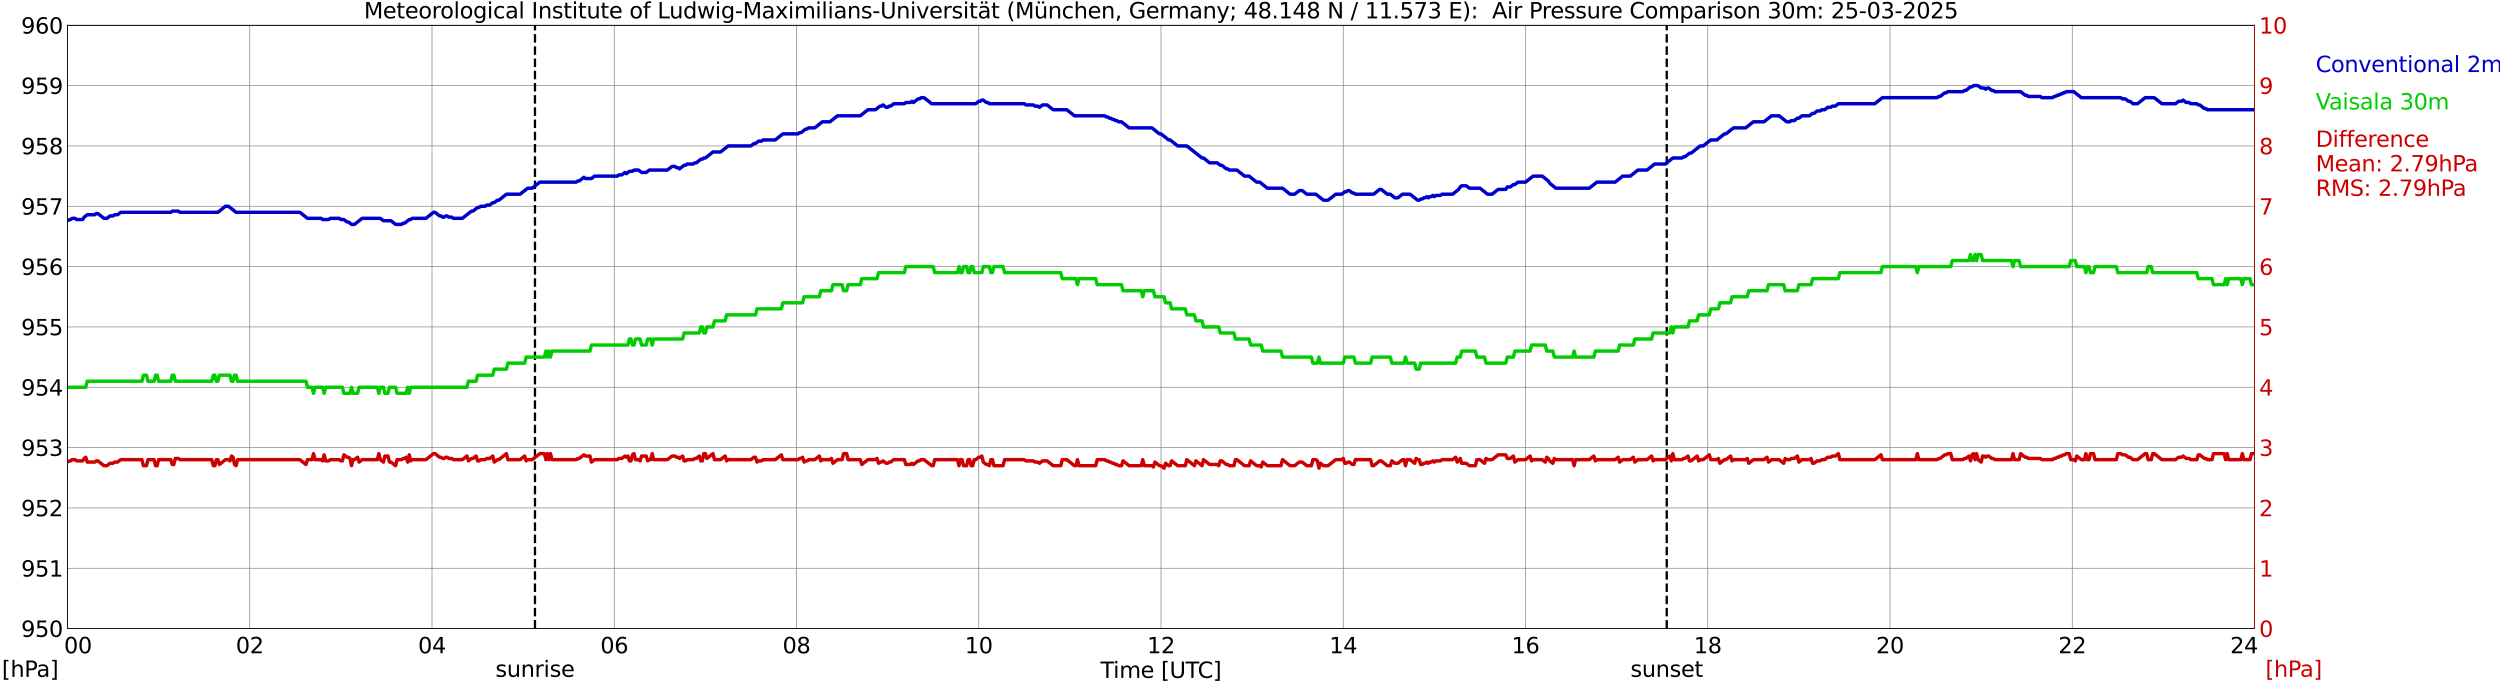 <?xml version="1.0" encoding="utf-8" standalone="no"?>
<!DOCTYPE svg PUBLIC "-//W3C//DTD SVG 1.1//EN"
  "http://www.w3.org/Graphics/SVG/1.1/DTD/svg11.dtd">
<svg xmlns:xlink="http://www.w3.org/1999/xlink" width="1085.4pt" height="296.64pt" viewBox="0 0 1085.4 296.64" xmlns="http://www.w3.org/2000/svg" version="1.1">
 <defs>
  <style type="text/css">*{stroke-linejoin: round; stroke-linecap: butt}</style>
 </defs>
 <g id="figure_1">
  <g id="patch_1">
   <path d="M 0 296.64 
L 1085.4 296.64 
L 1085.4 0 
L 0 0 
z
" style="fill: #ffffff"/>
  </g>
  <g id="axes_1">
   <g id="patch_2">
    <path d="M 29.306 272.909 
L 978.814 272.909 
L 978.814 10.976 
L 29.306 10.976 
z
" style="fill: #ffffff"/>
   </g>
   <g id="patch_3">
    <path d="M 978.814 272.909 
L 978.814 272.909 
L 978.814 10.976 
L 978.814 10.976 
z
" clip-path="url(#p6ef16d8c79)" style="fill: #d3d3d3; opacity: 0.25; stroke: #d3d3d3; stroke-linejoin: miter"/>
   </g>
   <g id="matplotlib.axis_1">
    <g id="xtick_1">
     <g id="line2d_1">
      <path d="M 29.306 272.909 
L 29.306 10.976 
" clip-path="url(#p6ef16d8c79)" style="fill: none; stroke: #808080; stroke-width: 0.3; stroke-linecap: square"/>
     </g>
     <g id="line2d_2"/>
     <g id="text_1">
      <!--    00 -->
      <g transform="translate(18.733 283.627) scale(0.095 -0.095)">
       <defs>
        <path id="DejaVuSans-20" transform="scale(0.016)"/>
        <path id="DejaVuSans-30" d="M 2034 4250 
Q 1547 4250 1301 3770 
Q 1056 3291 1056 2328 
Q 1056 1369 1301 889 
Q 1547 409 2034 409 
Q 2525 409 2770 889 
Q 3016 1369 3016 2328 
Q 3016 3291 2770 3770 
Q 2525 4250 2034 4250 
z
M 2034 4750 
Q 2819 4750 3233 4129 
Q 3647 3509 3647 2328 
Q 3647 1150 3233 529 
Q 2819 -91 2034 -91 
Q 1250 -91 836 529 
Q 422 1150 422 2328 
Q 422 3509 836 4129 
Q 1250 4750 2034 4750 
z
" transform="scale(0.016)"/>
       </defs>
       <use xlink:href="#DejaVuSans-20"/>
       <use xlink:href="#DejaVuSans-20" transform="translate(31.787 0)"/>
       <use xlink:href="#DejaVuSans-20" transform="translate(63.574 0)"/>
       <use xlink:href="#DejaVuSans-30" transform="translate(95.361 0)"/>
       <use xlink:href="#DejaVuSans-30" transform="translate(158.984 0)"/>
      </g>
     </g>
    </g>
    <g id="xtick_2">
     <g id="line2d_3">
      <path d="M 108.431 272.909 
L 108.431 10.976 
" clip-path="url(#p6ef16d8c79)" style="fill: none; stroke: #808080; stroke-width: 0.3; stroke-linecap: square"/>
     </g>
     <g id="line2d_4"/>
     <g id="text_2">
      <!-- 02 -->
      <g transform="translate(102.387 283.627) scale(0.095 -0.095)">
       <defs>
        <path id="DejaVuSans-32" d="M 1228 531 
L 3431 531 
L 3431 0 
L 469 0 
L 469 531 
Q 828 903 1448 1529 
Q 2069 2156 2228 2338 
Q 2531 2678 2651 2914 
Q 2772 3150 2772 3378 
Q 2772 3750 2511 3984 
Q 2250 4219 1831 4219 
Q 1534 4219 1204 4116 
Q 875 4013 500 3803 
L 500 4441 
Q 881 4594 1212 4672 
Q 1544 4750 1819 4750 
Q 2544 4750 2975 4387 
Q 3406 4025 3406 3419 
Q 3406 3131 3298 2873 
Q 3191 2616 2906 2266 
Q 2828 2175 2409 1742 
Q 1991 1309 1228 531 
z
" transform="scale(0.016)"/>
       </defs>
       <use xlink:href="#DejaVuSans-30"/>
       <use xlink:href="#DejaVuSans-32" transform="translate(63.623 0)"/>
      </g>
     </g>
    </g>
    <g id="xtick_3">
     <g id="line2d_5">
      <path d="M 187.557 272.909 
L 187.557 10.976 
" clip-path="url(#p6ef16d8c79)" style="fill: none; stroke: #808080; stroke-width: 0.3; stroke-linecap: square"/>
     </g>
     <g id="line2d_6"/>
     <g id="text_3">
      <!-- 04 -->
      <g transform="translate(181.513 283.627) scale(0.095 -0.095)">
       <defs>
        <path id="DejaVuSans-34" d="M 2419 4116 
L 825 1625 
L 2419 1625 
L 2419 4116 
z
M 2253 4666 
L 3047 4666 
L 3047 1625 
L 3713 1625 
L 3713 1100 
L 3047 1100 
L 3047 0 
L 2419 0 
L 2419 1100 
L 313 1100 
L 313 1709 
L 2253 4666 
z
" transform="scale(0.016)"/>
       </defs>
       <use xlink:href="#DejaVuSans-30"/>
       <use xlink:href="#DejaVuSans-34" transform="translate(63.623 0)"/>
      </g>
     </g>
    </g>
    <g id="xtick_4">
     <g id="line2d_7">
      <path d="M 266.683 272.909 
L 266.683 10.976 
" clip-path="url(#p6ef16d8c79)" style="fill: none; stroke: #808080; stroke-width: 0.3; stroke-linecap: square"/>
     </g>
     <g id="line2d_8"/>
     <g id="text_4">
      <!-- 06 -->
      <g transform="translate(260.638 283.627) scale(0.095 -0.095)">
       <defs>
        <path id="DejaVuSans-36" d="M 2113 2584 
Q 1688 2584 1439 2293 
Q 1191 2003 1191 1497 
Q 1191 994 1439 701 
Q 1688 409 2113 409 
Q 2538 409 2786 701 
Q 3034 994 3034 1497 
Q 3034 2003 2786 2293 
Q 2538 2584 2113 2584 
z
M 3366 4563 
L 3366 3988 
Q 3128 4100 2886 4159 
Q 2644 4219 2406 4219 
Q 1781 4219 1451 3797 
Q 1122 3375 1075 2522 
Q 1259 2794 1537 2939 
Q 1816 3084 2150 3084 
Q 2853 3084 3261 2657 
Q 3669 2231 3669 1497 
Q 3669 778 3244 343 
Q 2819 -91 2113 -91 
Q 1303 -91 875 529 
Q 447 1150 447 2328 
Q 447 3434 972 4092 
Q 1497 4750 2381 4750 
Q 2619 4750 2861 4703 
Q 3103 4656 3366 4563 
z
" transform="scale(0.016)"/>
       </defs>
       <use xlink:href="#DejaVuSans-30"/>
       <use xlink:href="#DejaVuSans-36" transform="translate(63.623 0)"/>
      </g>
     </g>
    </g>
    <g id="xtick_5">
     <g id="line2d_9">
      <path d="M 345.808 272.909 
L 345.808 10.976 
" clip-path="url(#p6ef16d8c79)" style="fill: none; stroke: #808080; stroke-width: 0.3; stroke-linecap: square"/>
     </g>
     <g id="line2d_10"/>
     <g id="text_5">
      <!-- 08 -->
      <g transform="translate(339.764 283.627) scale(0.095 -0.095)">
       <defs>
        <path id="DejaVuSans-38" d="M 2034 2216 
Q 1584 2216 1326 1975 
Q 1069 1734 1069 1313 
Q 1069 891 1326 650 
Q 1584 409 2034 409 
Q 2484 409 2743 651 
Q 3003 894 3003 1313 
Q 3003 1734 2745 1975 
Q 2488 2216 2034 2216 
z
M 1403 2484 
Q 997 2584 770 2862 
Q 544 3141 544 3541 
Q 544 4100 942 4425 
Q 1341 4750 2034 4750 
Q 2731 4750 3128 4425 
Q 3525 4100 3525 3541 
Q 3525 3141 3298 2862 
Q 3072 2584 2669 2484 
Q 3125 2378 3379 2068 
Q 3634 1759 3634 1313 
Q 3634 634 3220 271 
Q 2806 -91 2034 -91 
Q 1263 -91 848 271 
Q 434 634 434 1313 
Q 434 1759 690 2068 
Q 947 2378 1403 2484 
z
M 1172 3481 
Q 1172 3119 1398 2916 
Q 1625 2713 2034 2713 
Q 2441 2713 2670 2916 
Q 2900 3119 2900 3481 
Q 2900 3844 2670 4047 
Q 2441 4250 2034 4250 
Q 1625 4250 1398 4047 
Q 1172 3844 1172 3481 
z
" transform="scale(0.016)"/>
       </defs>
       <use xlink:href="#DejaVuSans-30"/>
       <use xlink:href="#DejaVuSans-38" transform="translate(63.623 0)"/>
      </g>
     </g>
    </g>
    <g id="xtick_6">
     <g id="line2d_11">
      <path d="M 424.934 272.909 
L 424.934 10.976 
" clip-path="url(#p6ef16d8c79)" style="fill: none; stroke: #808080; stroke-width: 0.3; stroke-linecap: square"/>
     </g>
     <g id="line2d_12"/>
     <g id="text_6">
      <!-- 10 -->
      <g transform="translate(418.89 283.627) scale(0.095 -0.095)">
       <defs>
        <path id="DejaVuSans-31" d="M 794 531 
L 1825 531 
L 1825 4091 
L 703 3866 
L 703 4441 
L 1819 4666 
L 2450 4666 
L 2450 531 
L 3481 531 
L 3481 0 
L 794 0 
L 794 531 
z
" transform="scale(0.016)"/>
       </defs>
       <use xlink:href="#DejaVuSans-31"/>
       <use xlink:href="#DejaVuSans-30" transform="translate(63.623 0)"/>
      </g>
     </g>
    </g>
    <g id="xtick_7">
     <g id="line2d_13">
      <path d="M 504.06 272.909 
L 504.06 10.976 
" clip-path="url(#p6ef16d8c79)" style="fill: none; stroke: #808080; stroke-width: 0.3; stroke-linecap: square"/>
     </g>
     <g id="line2d_14"/>
     <g id="text_7">
      <!-- 12 -->
      <g transform="translate(498.015 283.627) scale(0.095 -0.095)">
       <use xlink:href="#DejaVuSans-31"/>
       <use xlink:href="#DejaVuSans-32" transform="translate(63.623 0)"/>
      </g>
     </g>
    </g>
    <g id="xtick_8">
     <g id="line2d_15">
      <path d="M 583.185 272.909 
L 583.185 10.976 
" clip-path="url(#p6ef16d8c79)" style="fill: none; stroke: #808080; stroke-width: 0.3; stroke-linecap: square"/>
     </g>
     <g id="line2d_16"/>
     <g id="text_8">
      <!-- 14 -->
      <g transform="translate(577.141 283.627) scale(0.095 -0.095)">
       <use xlink:href="#DejaVuSans-31"/>
       <use xlink:href="#DejaVuSans-34" transform="translate(63.623 0)"/>
      </g>
     </g>
    </g>
    <g id="xtick_9">
     <g id="line2d_17">
      <path d="M 662.311 272.909 
L 662.311 10.976 
" clip-path="url(#p6ef16d8c79)" style="fill: none; stroke: #808080; stroke-width: 0.3; stroke-linecap: square"/>
     </g>
     <g id="line2d_18"/>
     <g id="text_9">
      <!-- 16 -->
      <g transform="translate(656.267 283.627) scale(0.095 -0.095)">
       <use xlink:href="#DejaVuSans-31"/>
       <use xlink:href="#DejaVuSans-36" transform="translate(63.623 0)"/>
      </g>
     </g>
    </g>
    <g id="xtick_10">
     <g id="line2d_19">
      <path d="M 741.437 272.909 
L 741.437 10.976 
" clip-path="url(#p6ef16d8c79)" style="fill: none; stroke: #808080; stroke-width: 0.3; stroke-linecap: square"/>
     </g>
     <g id="line2d_20"/>
     <g id="text_10">
      <!-- 18 -->
      <g transform="translate(735.392 283.627) scale(0.095 -0.095)">
       <use xlink:href="#DejaVuSans-31"/>
       <use xlink:href="#DejaVuSans-38" transform="translate(63.623 0)"/>
      </g>
     </g>
    </g>
    <g id="xtick_11">
     <g id="line2d_21">
      <path d="M 820.562 272.909 
L 820.562 10.976 
" clip-path="url(#p6ef16d8c79)" style="fill: none; stroke: #808080; stroke-width: 0.3; stroke-linecap: square"/>
     </g>
     <g id="line2d_22"/>
     <g id="text_11">
      <!-- 20 -->
      <g transform="translate(814.518 283.627) scale(0.095 -0.095)">
       <use xlink:href="#DejaVuSans-32"/>
       <use xlink:href="#DejaVuSans-30" transform="translate(63.623 0)"/>
      </g>
     </g>
    </g>
    <g id="xtick_12">
     <g id="line2d_23">
      <path d="M 899.688 272.909 
L 899.688 10.976 
" clip-path="url(#p6ef16d8c79)" style="fill: none; stroke: #808080; stroke-width: 0.3; stroke-linecap: square"/>
     </g>
     <g id="line2d_24"/>
     <g id="text_12">
      <!-- 22 -->
      <g transform="translate(893.644 283.627) scale(0.095 -0.095)">
       <use xlink:href="#DejaVuSans-32"/>
       <use xlink:href="#DejaVuSans-32" transform="translate(63.623 0)"/>
      </g>
     </g>
    </g>
    <g id="xtick_13">
     <g id="line2d_25">
      <path d="M 978.814 272.909 
L 978.814 10.976 
" clip-path="url(#p6ef16d8c79)" style="fill: none; stroke: #808080; stroke-width: 0.3; stroke-linecap: square"/>
     </g>
     <g id="line2d_26"/>
     <g id="text_13">
      <!-- 24    -->
      <g transform="translate(968.241 283.627) scale(0.095 -0.095)">
       <use xlink:href="#DejaVuSans-32"/>
       <use xlink:href="#DejaVuSans-34" transform="translate(63.623 0)"/>
       <use xlink:href="#DejaVuSans-20" transform="translate(127.246 0)"/>
       <use xlink:href="#DejaVuSans-20" transform="translate(159.033 0)"/>
       <use xlink:href="#DejaVuSans-20" transform="translate(190.82 0)"/>
      </g>
     </g>
    </g>
    <g id="text_14">
     <!-- Time [UTC] -->
     <g transform="translate(477.806 294.322) scale(0.095 -0.095)">
      <defs>
       <path id="DejaVuSans-54" d="M -19 4666 
L 3928 4666 
L 3928 4134 
L 2272 4134 
L 2272 0 
L 1638 0 
L 1638 4134 
L -19 4134 
L -19 4666 
z
" transform="scale(0.016)"/>
       <path id="DejaVuSans-69" d="M 603 3500 
L 1178 3500 
L 1178 0 
L 603 0 
L 603 3500 
z
M 603 4863 
L 1178 4863 
L 1178 4134 
L 603 4134 
L 603 4863 
z
" transform="scale(0.016)"/>
       <path id="DejaVuSans-6d" d="M 3328 2828 
Q 3544 3216 3844 3400 
Q 4144 3584 4550 3584 
Q 5097 3584 5394 3201 
Q 5691 2819 5691 2113 
L 5691 0 
L 5113 0 
L 5113 2094 
Q 5113 2597 4934 2840 
Q 4756 3084 4391 3084 
Q 3944 3084 3684 2787 
Q 3425 2491 3425 1978 
L 3425 0 
L 2847 0 
L 2847 2094 
Q 2847 2600 2669 2842 
Q 2491 3084 2119 3084 
Q 1678 3084 1418 2786 
Q 1159 2488 1159 1978 
L 1159 0 
L 581 0 
L 581 3500 
L 1159 3500 
L 1159 2956 
Q 1356 3278 1631 3431 
Q 1906 3584 2284 3584 
Q 2666 3584 2933 3390 
Q 3200 3197 3328 2828 
z
" transform="scale(0.016)"/>
       <path id="DejaVuSans-65" d="M 3597 1894 
L 3597 1613 
L 953 1613 
Q 991 1019 1311 708 
Q 1631 397 2203 397 
Q 2534 397 2845 478 
Q 3156 559 3463 722 
L 3463 178 
Q 3153 47 2828 -22 
Q 2503 -91 2169 -91 
Q 1331 -91 842 396 
Q 353 884 353 1716 
Q 353 2575 817 3079 
Q 1281 3584 2069 3584 
Q 2775 3584 3186 3129 
Q 3597 2675 3597 1894 
z
M 3022 2063 
Q 3016 2534 2758 2815 
Q 2500 3097 2075 3097 
Q 1594 3097 1305 2825 
Q 1016 2553 972 2059 
L 3022 2063 
z
" transform="scale(0.016)"/>
       <path id="DejaVuSans-5b" d="M 550 4863 
L 1875 4863 
L 1875 4416 
L 1125 4416 
L 1125 -397 
L 1875 -397 
L 1875 -844 
L 550 -844 
L 550 4863 
z
" transform="scale(0.016)"/>
       <path id="DejaVuSans-55" d="M 556 4666 
L 1191 4666 
L 1191 1831 
Q 1191 1081 1462 751 
Q 1734 422 2344 422 
Q 2950 422 3222 751 
Q 3494 1081 3494 1831 
L 3494 4666 
L 4128 4666 
L 4128 1753 
Q 4128 841 3676 375 
Q 3225 -91 2344 -91 
Q 1459 -91 1007 375 
Q 556 841 556 1753 
L 556 4666 
z
" transform="scale(0.016)"/>
       <path id="DejaVuSans-43" d="M 4122 4306 
L 4122 3641 
Q 3803 3938 3442 4084 
Q 3081 4231 2675 4231 
Q 1875 4231 1450 3742 
Q 1025 3253 1025 2328 
Q 1025 1406 1450 917 
Q 1875 428 2675 428 
Q 3081 428 3442 575 
Q 3803 722 4122 1019 
L 4122 359 
Q 3791 134 3420 21 
Q 3050 -91 2638 -91 
Q 1578 -91 968 557 
Q 359 1206 359 2328 
Q 359 3453 968 4101 
Q 1578 4750 2638 4750 
Q 3056 4750 3426 4639 
Q 3797 4528 4122 4306 
z
" transform="scale(0.016)"/>
       <path id="DejaVuSans-5d" d="M 1947 4863 
L 1947 -844 
L 622 -844 
L 622 -397 
L 1369 -397 
L 1369 4416 
L 622 4416 
L 622 4863 
L 1947 4863 
z
" transform="scale(0.016)"/>
      </defs>
      <use xlink:href="#DejaVuSans-54"/>
      <use xlink:href="#DejaVuSans-69" transform="translate(57.959 0)"/>
      <use xlink:href="#DejaVuSans-6d" transform="translate(85.742 0)"/>
      <use xlink:href="#DejaVuSans-65" transform="translate(183.154 0)"/>
      <use xlink:href="#DejaVuSans-20" transform="translate(244.678 0)"/>
      <use xlink:href="#DejaVuSans-5b" transform="translate(276.465 0)"/>
      <use xlink:href="#DejaVuSans-55" transform="translate(315.479 0)"/>
      <use xlink:href="#DejaVuSans-54" transform="translate(388.672 0)"/>
      <use xlink:href="#DejaVuSans-43" transform="translate(443.881 0)"/>
      <use xlink:href="#DejaVuSans-5d" transform="translate(513.705 0)"/>
     </g>
    </g>
   </g>
   <g id="matplotlib.axis_2">
    <g id="ytick_1">
     <g id="line2d_27">
      <path d="M 29.306 272.909 
L 978.814 272.909 
" clip-path="url(#p6ef16d8c79)" style="fill: none; stroke: #808080; stroke-width: 0.3; stroke-linecap: square"/>
     </g>
     <g id="line2d_28"/>
     <g id="text_15">
      <!-- 950 -->
      <g transform="translate(9.173 276.518) scale(0.095 -0.095)">
       <defs>
        <path id="DejaVuSans-39" d="M 703 97 
L 703 672 
Q 941 559 1184 500 
Q 1428 441 1663 441 
Q 2288 441 2617 861 
Q 2947 1281 2994 2138 
Q 2813 1869 2534 1725 
Q 2256 1581 1919 1581 
Q 1219 1581 811 2004 
Q 403 2428 403 3163 
Q 403 3881 828 4315 
Q 1253 4750 1959 4750 
Q 2769 4750 3195 4129 
Q 3622 3509 3622 2328 
Q 3622 1225 3098 567 
Q 2575 -91 1691 -91 
Q 1453 -91 1209 -44 
Q 966 3 703 97 
z
M 1959 2075 
Q 2384 2075 2632 2365 
Q 2881 2656 2881 3163 
Q 2881 3666 2632 3958 
Q 2384 4250 1959 4250 
Q 1534 4250 1286 3958 
Q 1038 3666 1038 3163 
Q 1038 2656 1286 2365 
Q 1534 2075 1959 2075 
z
" transform="scale(0.016)"/>
        <path id="DejaVuSans-35" d="M 691 4666 
L 3169 4666 
L 3169 4134 
L 1269 4134 
L 1269 2991 
Q 1406 3038 1543 3061 
Q 1681 3084 1819 3084 
Q 2600 3084 3056 2656 
Q 3513 2228 3513 1497 
Q 3513 744 3044 326 
Q 2575 -91 1722 -91 
Q 1428 -91 1123 -41 
Q 819 9 494 109 
L 494 744 
Q 775 591 1075 516 
Q 1375 441 1709 441 
Q 2250 441 2565 725 
Q 2881 1009 2881 1497 
Q 2881 1984 2565 2268 
Q 2250 2553 1709 2553 
Q 1456 2553 1204 2497 
Q 953 2441 691 2322 
L 691 4666 
z
" transform="scale(0.016)"/>
       </defs>
       <use xlink:href="#DejaVuSans-39"/>
       <use xlink:href="#DejaVuSans-35" transform="translate(63.623 0)"/>
       <use xlink:href="#DejaVuSans-30" transform="translate(127.246 0)"/>
      </g>
     </g>
    </g>
    <g id="ytick_2">
     <g id="line2d_29">
      <path d="M 29.306 246.715 
L 978.814 246.715 
" clip-path="url(#p6ef16d8c79)" style="fill: none; stroke: #808080; stroke-width: 0.3; stroke-linecap: square"/>
     </g>
     <g id="line2d_30"/>
     <g id="text_16">
      <!-- 951 -->
      <g transform="translate(9.173 250.325) scale(0.095 -0.095)">
       <use xlink:href="#DejaVuSans-39"/>
       <use xlink:href="#DejaVuSans-35" transform="translate(63.623 0)"/>
       <use xlink:href="#DejaVuSans-31" transform="translate(127.246 0)"/>
      </g>
     </g>
    </g>
    <g id="ytick_3">
     <g id="line2d_31">
      <path d="M 29.306 220.522 
L 978.814 220.522 
" clip-path="url(#p6ef16d8c79)" style="fill: none; stroke: #808080; stroke-width: 0.3; stroke-linecap: square"/>
     </g>
     <g id="line2d_32"/>
     <g id="text_17">
      <!-- 952 -->
      <g transform="translate(9.173 224.131) scale(0.095 -0.095)">
       <use xlink:href="#DejaVuSans-39"/>
       <use xlink:href="#DejaVuSans-35" transform="translate(63.623 0)"/>
       <use xlink:href="#DejaVuSans-32" transform="translate(127.246 0)"/>
      </g>
     </g>
    </g>
    <g id="ytick_4">
     <g id="line2d_33">
      <path d="M 29.306 194.329 
L 978.814 194.329 
" clip-path="url(#p6ef16d8c79)" style="fill: none; stroke: #808080; stroke-width: 0.3; stroke-linecap: square"/>
     </g>
     <g id="line2d_34"/>
     <g id="text_18">
      <!-- 953 -->
      <g transform="translate(9.173 197.938) scale(0.095 -0.095)">
       <defs>
        <path id="DejaVuSans-33" d="M 2597 2516 
Q 3050 2419 3304 2112 
Q 3559 1806 3559 1356 
Q 3559 666 3084 287 
Q 2609 -91 1734 -91 
Q 1441 -91 1130 -33 
Q 819 25 488 141 
L 488 750 
Q 750 597 1062 519 
Q 1375 441 1716 441 
Q 2309 441 2620 675 
Q 2931 909 2931 1356 
Q 2931 1769 2642 2001 
Q 2353 2234 1838 2234 
L 1294 2234 
L 1294 2753 
L 1863 2753 
Q 2328 2753 2575 2939 
Q 2822 3125 2822 3475 
Q 2822 3834 2567 4026 
Q 2313 4219 1838 4219 
Q 1578 4219 1281 4162 
Q 984 4106 628 3988 
L 628 4550 
Q 988 4650 1302 4700 
Q 1616 4750 1894 4750 
Q 2613 4750 3031 4423 
Q 3450 4097 3450 3541 
Q 3450 3153 3228 2886 
Q 3006 2619 2597 2516 
z
" transform="scale(0.016)"/>
       </defs>
       <use xlink:href="#DejaVuSans-39"/>
       <use xlink:href="#DejaVuSans-35" transform="translate(63.623 0)"/>
       <use xlink:href="#DejaVuSans-33" transform="translate(127.246 0)"/>
      </g>
     </g>
    </g>
    <g id="ytick_5">
     <g id="line2d_35">
      <path d="M 29.306 168.136 
L 978.814 168.136 
" clip-path="url(#p6ef16d8c79)" style="fill: none; stroke: #808080; stroke-width: 0.3; stroke-linecap: square"/>
     </g>
     <g id="line2d_36"/>
     <g id="text_19">
      <!-- 954 -->
      <g transform="translate(9.173 171.745) scale(0.095 -0.095)">
       <use xlink:href="#DejaVuSans-39"/>
       <use xlink:href="#DejaVuSans-35" transform="translate(63.623 0)"/>
       <use xlink:href="#DejaVuSans-34" transform="translate(127.246 0)"/>
      </g>
     </g>
    </g>
    <g id="ytick_6">
     <g id="line2d_37">
      <path d="M 29.306 141.942 
L 978.814 141.942 
" clip-path="url(#p6ef16d8c79)" style="fill: none; stroke: #808080; stroke-width: 0.3; stroke-linecap: square"/>
     </g>
     <g id="line2d_38"/>
     <g id="text_20">
      <!-- 955 -->
      <g transform="translate(9.173 145.551) scale(0.095 -0.095)">
       <use xlink:href="#DejaVuSans-39"/>
       <use xlink:href="#DejaVuSans-35" transform="translate(63.623 0)"/>
       <use xlink:href="#DejaVuSans-35" transform="translate(127.246 0)"/>
      </g>
     </g>
    </g>
    <g id="ytick_7">
     <g id="line2d_39">
      <path d="M 29.306 115.749 
L 978.814 115.749 
" clip-path="url(#p6ef16d8c79)" style="fill: none; stroke: #808080; stroke-width: 0.3; stroke-linecap: square"/>
     </g>
     <g id="line2d_40"/>
     <g id="text_21">
      <!-- 956 -->
      <g transform="translate(9.173 119.358) scale(0.095 -0.095)">
       <use xlink:href="#DejaVuSans-39"/>
       <use xlink:href="#DejaVuSans-35" transform="translate(63.623 0)"/>
       <use xlink:href="#DejaVuSans-36" transform="translate(127.246 0)"/>
      </g>
     </g>
    </g>
    <g id="ytick_8">
     <g id="line2d_41">
      <path d="M 29.306 89.556 
L 978.814 89.556 
" clip-path="url(#p6ef16d8c79)" style="fill: none; stroke: #808080; stroke-width: 0.3; stroke-linecap: square"/>
     </g>
     <g id="line2d_42"/>
     <g id="text_22">
      <!-- 957 -->
      <g transform="translate(9.173 93.165) scale(0.095 -0.095)">
       <defs>
        <path id="DejaVuSans-37" d="M 525 4666 
L 3525 4666 
L 3525 4397 
L 1831 0 
L 1172 0 
L 2766 4134 
L 525 4134 
L 525 4666 
z
" transform="scale(0.016)"/>
       </defs>
       <use xlink:href="#DejaVuSans-39"/>
       <use xlink:href="#DejaVuSans-35" transform="translate(63.623 0)"/>
       <use xlink:href="#DejaVuSans-37" transform="translate(127.246 0)"/>
      </g>
     </g>
    </g>
    <g id="ytick_9">
     <g id="line2d_43">
      <path d="M 29.306 63.362 
L 978.814 63.362 
" clip-path="url(#p6ef16d8c79)" style="fill: none; stroke: #808080; stroke-width: 0.3; stroke-linecap: square"/>
     </g>
     <g id="line2d_44"/>
     <g id="text_23">
      <!-- 958 -->
      <g transform="translate(9.173 66.972) scale(0.095 -0.095)">
       <use xlink:href="#DejaVuSans-39"/>
       <use xlink:href="#DejaVuSans-35" transform="translate(63.623 0)"/>
       <use xlink:href="#DejaVuSans-38" transform="translate(127.246 0)"/>
      </g>
     </g>
    </g>
    <g id="ytick_10">
     <g id="line2d_45">
      <path d="M 29.306 37.169 
L 978.814 37.169 
" clip-path="url(#p6ef16d8c79)" style="fill: none; stroke: #808080; stroke-width: 0.3; stroke-linecap: square"/>
     </g>
     <g id="line2d_46"/>
     <g id="text_24">
      <!-- 959 -->
      <g transform="translate(9.173 40.778) scale(0.095 -0.095)">
       <use xlink:href="#DejaVuSans-39"/>
       <use xlink:href="#DejaVuSans-35" transform="translate(63.623 0)"/>
       <use xlink:href="#DejaVuSans-39" transform="translate(127.246 0)"/>
      </g>
     </g>
    </g>
    <g id="ytick_11">
     <g id="line2d_47">
      <path d="M 29.306 10.976 
L 978.814 10.976 
" clip-path="url(#p6ef16d8c79)" style="fill: none; stroke: #808080; stroke-width: 0.3; stroke-linecap: square"/>
     </g>
     <g id="line2d_48"/>
     <g id="text_25">
      <!-- 960 -->
      <g transform="translate(9.173 14.585) scale(0.095 -0.095)">
       <use xlink:href="#DejaVuSans-39"/>
       <use xlink:href="#DejaVuSans-36" transform="translate(63.623 0)"/>
       <use xlink:href="#DejaVuSans-30" transform="translate(127.246 0)"/>
      </g>
     </g>
    </g>
   </g>
   <g id="line2d_49">
    <path d="M 232.263 272.909 
L 232.263 10.976 
" clip-path="url(#p6ef16d8c79)" style="fill: none; stroke-dasharray: 3.7,1.6; stroke-dashoffset: 0; stroke: #000000"/>
   </g>
   <g id="line2d_50">
    <path d="M 723.633 272.909 
L 723.633 10.976 
" clip-path="url(#p6ef16d8c79)" style="fill: none; stroke-dasharray: 3.7,1.6; stroke-dashoffset: 0; stroke: #000000"/>
   </g>
   <g id="line2d_51">
    <path d="M 29.306 95.667 
L 30.625 95.318 
L 31.284 94.794 
L 32.603 94.794 
L 33.262 95.318 
L 35.9 95.318 
L 36.559 94.27 
L 37.878 93.223 
L 41.175 93.223 
L 41.834 92.699 
L 42.493 92.699 
L 45.131 94.794 
L 46.45 94.794 
L 47.768 93.747 
L 49.087 93.747 
L 49.747 93.223 
L 51.065 93.223 
L 52.384 92.175 
L 74.144 92.175 
L 74.803 91.651 
L 77.441 91.651 
L 78.1 92.175 
L 94.584 92.175 
L 97.881 89.556 
L 99.2 89.556 
L 102.497 92.175 
L 130.191 92.175 
L 133.488 94.794 
L 139.422 94.794 
L 140.082 95.318 
L 142.719 95.318 
L 143.379 94.794 
L 147.335 94.794 
L 147.994 95.318 
L 149.313 95.318 
L 150.632 96.366 
L 151.291 96.366 
L 152.61 97.414 
L 153.929 97.414 
L 157.226 94.794 
L 165.138 94.794 
L 166.457 95.842 
L 169.754 95.842 
L 171.732 97.414 
L 174.37 97.414 
L 175.029 96.89 
L 175.688 96.89 
L 177.666 95.318 
L 178.326 95.318 
L 178.985 94.794 
L 184.92 94.794 
L 188.216 92.175 
L 188.876 92.175 
L 190.854 93.747 
L 191.513 93.747 
L 192.173 94.27 
L 192.832 94.27 
L 193.492 93.747 
L 194.151 93.747 
L 194.81 94.27 
L 196.129 94.27 
L 196.788 94.794 
L 200.745 94.794 
L 204.701 91.651 
L 205.36 91.651 
L 207.339 90.079 
L 207.998 90.079 
L 208.657 89.556 
L 210.635 89.556 
L 211.295 89.032 
L 212.614 89.032 
L 213.932 87.984 
L 214.592 87.984 
L 215.91 86.936 
L 216.57 86.936 
L 219.867 84.317 
L 225.801 84.317 
L 229.098 81.698 
L 231.076 81.698 
L 234.373 79.078 
L 250.198 79.078 
L 250.858 78.554 
L 251.517 78.554 
L 253.495 76.983 
L 254.155 77.507 
L 256.792 77.507 
L 258.111 76.459 
L 268.002 76.459 
L 268.661 75.935 
L 269.98 75.935 
L 271.298 74.887 
L 271.958 75.411 
L 273.277 74.363 
L 274.595 74.363 
L 275.255 73.84 
L 277.233 73.84 
L 278.552 74.887 
L 280.53 74.887 
L 281.849 73.84 
L 289.761 73.84 
L 291.739 72.268 
L 293.058 72.268 
L 293.717 72.792 
L 294.377 72.792 
L 295.036 73.316 
L 297.014 71.744 
L 297.674 71.744 
L 298.333 71.22 
L 300.971 71.22 
L 301.63 70.696 
L 302.289 70.696 
L 304.267 69.125 
L 304.927 69.125 
L 305.586 68.601 
L 306.246 68.601 
L 309.543 65.982 
L 312.839 65.982 
L 316.136 63.362 
L 326.027 63.362 
L 327.346 62.315 
L 328.005 62.315 
L 329.324 61.267 
L 330.643 61.267 
L 331.302 60.743 
L 336.577 60.743 
L 339.874 58.124 
L 346.468 58.124 
L 347.127 57.6 
L 347.787 57.6 
L 349.765 56.028 
L 350.424 56.028 
L 351.083 55.504 
L 353.721 55.504 
L 357.018 52.885 
L 360.315 52.885 
L 363.612 50.266 
L 373.502 50.266 
L 376.799 47.646 
L 380.096 47.646 
L 382.074 46.075 
L 382.734 46.075 
L 383.393 45.551 
L 384.712 46.599 
L 385.371 46.599 
L 386.031 46.075 
L 386.69 46.075 
L 388.009 45.027 
L 392.624 45.027 
L 393.284 44.503 
L 395.262 44.503 
L 395.921 43.979 
L 396.581 44.503 
L 398.559 42.932 
L 399.218 42.932 
L 399.878 42.408 
L 401.196 42.408 
L 404.493 45.027 
L 423.615 45.027 
L 424.934 43.979 
L 425.593 43.979 
L 426.253 43.455 
L 426.912 43.455 
L 428.231 44.503 
L 428.89 44.503 
L 429.55 45.027 
L 444.716 45.027 
L 445.375 45.551 
L 448.672 45.551 
L 449.331 46.075 
L 450.65 46.075 
L 451.309 46.599 
L 452.628 45.551 
L 454.606 45.551 
L 457.244 47.646 
L 463.178 47.646 
L 466.475 50.266 
L 479.663 50.266 
L 480.322 50.79 
L 480.981 50.79 
L 481.641 51.313 
L 482.3 51.313 
L 482.96 51.837 
L 483.619 51.837 
L 484.278 52.361 
L 484.938 52.361 
L 485.597 52.885 
L 486.916 52.885 
L 490.213 55.504 
L 500.103 55.504 
L 503.4 58.124 
L 504.06 58.124 
L 507.357 60.743 
L 508.016 60.743 
L 511.313 63.362 
L 515.269 63.362 
L 521.863 68.601 
L 522.522 68.601 
L 525.16 70.696 
L 528.457 70.696 
L 529.776 71.744 
L 530.435 71.744 
L 532.413 73.316 
L 533.073 73.316 
L 533.732 73.84 
L 537.029 73.84 
L 540.326 76.459 
L 542.304 76.459 
L 545.601 79.078 
L 546.919 79.078 
L 550.216 81.698 
L 556.81 81.698 
L 560.107 84.317 
L 562.085 84.317 
L 564.063 82.745 
L 565.382 82.745 
L 567.36 84.317 
L 571.317 84.317 
L 574.613 86.936 
L 576.592 86.936 
L 579.889 84.317 
L 582.526 84.317 
L 583.845 83.269 
L 584.504 83.269 
L 585.164 82.745 
L 585.823 82.745 
L 587.142 83.793 
L 587.801 83.793 
L 588.46 84.317 
L 596.373 84.317 
L 599.011 82.221 
L 599.67 82.221 
L 602.307 84.317 
L 603.626 84.317 
L 605.604 85.889 
L 606.923 85.889 
L 608.901 84.317 
L 612.198 84.317 
L 615.495 86.936 
L 616.154 86.936 
L 616.814 86.412 
L 617.473 86.412 
L 618.133 85.889 
L 618.792 85.889 
L 619.451 85.365 
L 620.111 85.889 
L 620.77 85.365 
L 621.429 85.365 
L 622.089 84.841 
L 622.748 85.365 
L 623.408 84.841 
L 625.386 84.841 
L 626.045 84.317 
L 630.661 84.317 
L 633.298 82.221 
L 633.958 81.174 
L 634.617 80.65 
L 636.595 80.65 
L 637.914 81.698 
L 642.53 81.698 
L 645.827 84.317 
L 647.805 84.317 
L 650.442 82.221 
L 653.739 82.221 
L 654.399 81.174 
L 655.717 81.174 
L 657.036 80.126 
L 657.695 80.126 
L 659.014 79.078 
L 662.311 79.078 
L 665.608 76.459 
L 669.564 76.459 
L 672.202 78.554 
L 672.861 79.602 
L 675.499 81.698 
L 690.005 81.698 
L 693.302 79.078 
L 701.215 79.078 
L 704.511 76.459 
L 707.808 76.459 
L 711.105 73.84 
L 715.062 73.84 
L 718.358 71.22 
L 722.974 71.22 
L 726.271 68.601 
L 730.227 68.601 
L 730.887 68.077 
L 731.546 68.077 
L 733.524 66.506 
L 734.184 66.506 
L 738.14 63.362 
L 739.459 63.362 
L 742.756 60.743 
L 745.393 60.743 
L 748.69 58.124 
L 749.349 58.124 
L 752.646 55.504 
L 757.921 55.504 
L 761.218 52.885 
L 765.834 52.885 
L 769.131 50.266 
L 772.428 50.266 
L 775.725 52.885 
L 777.043 52.885 
L 777.703 52.361 
L 779.021 52.361 
L 780.34 51.313 
L 781 51.313 
L 782.318 50.266 
L 785.615 50.266 
L 786.934 49.218 
L 787.593 49.218 
L 788.912 48.17 
L 790.231 48.17 
L 790.89 47.646 
L 792.209 47.646 
L 793.528 46.599 
L 794.847 46.599 
L 795.506 46.075 
L 796.825 46.075 
L 798.143 45.027 
L 813.969 45.027 
L 817.265 42.408 
L 841.003 42.408 
L 841.663 41.884 
L 842.322 41.884 
L 844.3 40.312 
L 844.959 40.312 
L 845.619 39.788 
L 852.213 39.788 
L 852.872 39.264 
L 853.531 39.264 
L 855.51 37.693 
L 856.169 37.693 
L 856.828 37.169 
L 858.806 37.169 
L 860.125 38.217 
L 861.444 38.217 
L 862.103 38.741 
L 862.763 38.217 
L 863.422 38.217 
L 864.741 39.264 
L 865.4 39.264 
L 866.06 39.788 
L 877.269 39.788 
L 879.247 41.36 
L 879.907 41.36 
L 880.566 41.884 
L 885.841 41.884 
L 886.5 42.408 
L 891.116 42.408 
L 891.775 41.884 
L 892.435 41.884 
L 893.094 41.36 
L 893.754 41.36 
L 894.413 40.836 
L 895.072 40.836 
L 895.732 40.312 
L 896.391 40.312 
L 897.051 39.788 
L 900.347 39.788 
L 903.644 42.408 
L 920.788 42.408 
L 921.448 42.932 
L 922.766 42.932 
L 924.085 43.979 
L 924.745 43.979 
L 926.063 45.027 
L 928.041 45.027 
L 931.338 42.408 
L 935.295 42.408 
L 938.592 45.027 
L 944.526 45.027 
L 945.845 43.979 
L 947.163 43.979 
L 947.823 43.455 
L 949.142 44.503 
L 950.46 44.503 
L 951.12 45.027 
L 953.757 45.027 
L 954.417 45.551 
L 955.076 45.551 
L 957.054 47.122 
L 957.714 47.122 
L 958.373 47.646 
L 978.154 47.646 
L 978.154 47.646 
" clip-path="url(#p6ef16d8c79)" style="fill: none; stroke: #0000cc; stroke-width: 1.5; stroke-linecap: square"/>
   </g>
   <g id="line2d_52">
    <path d="M 29.306 168.136 
L 37.218 168.136 
L 37.878 165.516 
L 61.615 165.516 
L 62.275 162.897 
L 63.594 162.897 
L 64.253 165.516 
L 66.89 165.516 
L 67.55 162.897 
L 68.209 162.897 
L 68.869 165.516 
L 74.144 165.516 
L 74.803 162.897 
L 75.462 162.897 
L 76.122 165.516 
L 91.947 165.516 
L 92.606 162.897 
L 93.266 162.897 
L 93.925 165.516 
L 94.584 165.516 
L 95.244 162.897 
L 99.86 162.897 
L 100.519 165.516 
L 101.178 165.516 
L 101.838 162.897 
L 102.497 162.897 
L 103.156 165.516 
L 132.829 165.516 
L 133.488 168.136 
L 135.466 168.136 
L 136.125 170.755 
L 136.785 168.136 
L 140.082 168.136 
L 140.741 170.755 
L 141.4 168.136 
L 148.654 168.136 
L 149.313 170.755 
L 151.951 170.755 
L 152.61 168.136 
L 153.269 170.755 
L 155.247 170.755 
L 155.907 168.136 
L 163.819 168.136 
L 164.479 170.755 
L 165.138 168.136 
L 166.457 168.136 
L 167.116 170.755 
L 168.435 170.755 
L 169.094 168.136 
L 171.732 168.136 
L 172.391 170.755 
L 176.348 170.755 
L 177.007 168.136 
L 177.666 170.755 
L 178.326 168.136 
L 202.723 168.136 
L 203.382 165.516 
L 206.679 165.516 
L 207.339 162.897 
L 213.932 162.897 
L 214.592 160.278 
L 219.867 160.278 
L 220.526 157.658 
L 227.779 157.658 
L 228.439 155.039 
L 236.351 155.039 
L 237.011 152.42 
L 237.67 155.039 
L 238.329 152.42 
L 238.989 155.039 
L 239.648 152.42 
L 256.133 152.42 
L 256.792 149.8 
L 272.617 149.8 
L 273.277 147.181 
L 273.936 147.181 
L 274.595 149.8 
L 275.255 149.8 
L 275.914 147.181 
L 277.892 147.181 
L 278.552 149.8 
L 280.53 149.8 
L 281.189 147.181 
L 282.508 147.181 
L 283.167 149.8 
L 283.827 147.181 
L 296.355 147.181 
L 297.014 144.562 
L 303.608 144.562 
L 304.267 141.942 
L 304.927 141.942 
L 305.586 144.562 
L 306.246 144.562 
L 306.905 141.942 
L 309.543 141.942 
L 310.202 139.323 
L 314.818 139.323 
L 315.477 136.704 
L 328.005 136.704 
L 328.665 134.084 
L 339.215 134.084 
L 339.874 131.465 
L 348.446 131.465 
L 349.105 128.846 
L 355.699 128.846 
L 356.359 126.226 
L 360.974 126.226 
L 361.634 123.607 
L 365.59 123.607 
L 366.249 126.226 
L 367.568 126.226 
L 368.227 123.607 
L 373.502 123.607 
L 374.162 120.988 
L 380.756 120.988 
L 381.415 118.368 
L 392.624 118.368 
L 393.284 115.749 
L 405.153 115.749 
L 405.812 118.368 
L 415.703 118.368 
L 416.362 115.749 
L 417.022 118.368 
L 417.681 118.368 
L 418.34 115.749 
L 419.659 115.749 
L 420.318 118.368 
L 420.978 118.368 
L 421.637 115.749 
L 422.297 115.749 
L 422.956 118.368 
L 426.253 118.368 
L 426.912 115.749 
L 429.55 115.749 
L 430.209 118.368 
L 430.869 118.368 
L 431.528 115.749 
L 435.484 115.749 
L 436.144 118.368 
L 460.541 118.368 
L 461.2 120.988 
L 467.134 120.988 
L 467.794 123.607 
L 468.453 120.988 
L 475.706 120.988 
L 476.366 123.607 
L 486.916 123.607 
L 487.575 126.226 
L 495.488 126.226 
L 496.147 128.846 
L 496.807 126.226 
L 500.763 126.226 
L 501.422 128.846 
L 505.379 128.846 
L 506.038 131.465 
L 508.016 131.465 
L 508.675 134.084 
L 514.61 134.084 
L 515.269 136.704 
L 518.566 136.704 
L 519.226 139.323 
L 521.863 139.323 
L 522.522 141.942 
L 529.116 141.942 
L 529.776 144.562 
L 535.71 144.562 
L 536.369 147.181 
L 542.304 147.181 
L 542.963 149.8 
L 547.579 149.8 
L 548.238 152.42 
L 556.151 152.42 
L 556.81 155.039 
L 569.338 155.039 
L 569.998 157.658 
L 571.976 157.658 
L 572.635 155.039 
L 573.295 157.658 
L 583.185 157.658 
L 583.845 155.039 
L 587.801 155.039 
L 588.46 157.658 
L 595.054 157.658 
L 595.714 155.039 
L 603.626 155.039 
L 604.286 157.658 
L 609.561 157.658 
L 610.22 155.039 
L 610.879 157.658 
L 614.176 157.658 
L 614.836 160.278 
L 616.154 160.278 
L 616.814 157.658 
L 631.98 157.658 
L 632.639 155.039 
L 633.958 155.039 
L 634.617 152.42 
L 640.552 152.42 
L 641.211 155.039 
L 644.508 155.039 
L 645.167 157.658 
L 653.739 157.658 
L 654.399 155.039 
L 657.036 155.039 
L 657.695 152.42 
L 664.289 152.42 
L 664.949 149.8 
L 670.883 149.8 
L 671.542 152.42 
L 674.18 152.42 
L 674.839 155.039 
L 682.752 155.039 
L 683.411 152.42 
L 684.071 155.039 
L 691.983 155.039 
L 692.643 152.42 
L 702.533 152.42 
L 703.193 149.8 
L 709.127 149.8 
L 709.786 147.181 
L 717.04 147.181 
L 717.699 144.562 
L 724.952 144.562 
L 725.612 141.942 
L 726.271 144.562 
L 726.93 141.942 
L 732.865 141.942 
L 733.524 139.323 
L 736.821 139.323 
L 737.48 136.704 
L 742.096 136.704 
L 742.756 134.084 
L 746.052 134.084 
L 746.712 131.465 
L 751.327 131.465 
L 751.987 128.846 
L 758.581 128.846 
L 759.24 126.226 
L 767.153 126.226 
L 767.812 123.607 
L 774.406 123.607 
L 775.065 126.226 
L 780.34 126.226 
L 781 123.607 
L 786.275 123.607 
L 786.934 120.988 
L 798.143 120.988 
L 798.803 118.368 
L 816.606 118.368 
L 817.265 115.749 
L 831.772 115.749 
L 832.431 118.368 
L 833.091 115.749 
L 846.938 115.749 
L 847.597 113.13 
L 854.85 113.13 
L 855.51 110.51 
L 856.169 113.13 
L 856.828 113.13 
L 857.488 110.51 
L 858.147 113.13 
L 858.806 110.51 
L 860.125 110.51 
L 860.785 113.13 
L 873.313 113.13 
L 873.972 115.749 
L 874.632 113.13 
L 876.61 113.13 
L 877.269 115.749 
L 898.369 115.749 
L 899.029 113.13 
L 901.007 113.13 
L 901.666 115.749 
L 904.963 115.749 
L 905.622 118.368 
L 906.282 115.749 
L 906.941 115.749 
L 907.601 118.368 
L 908.919 118.368 
L 909.579 115.749 
L 918.81 115.749 
L 919.469 118.368 
L 931.998 118.368 
L 932.657 115.749 
L 933.976 115.749 
L 934.635 118.368 
L 953.757 118.368 
L 954.417 120.988 
L 960.351 120.988 
L 961.01 123.607 
L 965.626 123.607 
L 966.285 120.988 
L 966.945 123.607 
L 967.604 120.988 
L 972.879 120.988 
L 973.539 123.607 
L 974.198 120.988 
L 976.836 120.988 
L 977.495 123.607 
L 978.154 123.607 
L 978.154 123.607 
" clip-path="url(#p6ef16d8c79)" style="fill: none; stroke: #00cc00; stroke-width: 1.5; stroke-linecap: square"/>
   </g>
   <g id="patch_4">
    <path d="M 29.306 272.909 
L 29.306 10.976 
" style="fill: none; stroke: #000000; stroke-width: 0.3; stroke-linejoin: miter; stroke-linecap: square"/>
   </g>
   <g id="patch_5">
    <path d="M 978.814 272.909 
L 978.814 10.976 
" style="fill: none; stroke: #000000; stroke-width: 0.3; stroke-linejoin: miter; stroke-linecap: square"/>
   </g>
   <g id="patch_6">
    <path d="M 29.306 272.909 
L 978.814 272.909 
" style="fill: none; stroke: #000000; stroke-width: 0.3; stroke-linejoin: miter; stroke-linecap: square"/>
   </g>
   <g id="patch_7">
    <path d="M 29.306 10.976 
L 978.814 10.976 
" style="fill: none; stroke: #000000; stroke-width: 0.3; stroke-linejoin: miter; stroke-linecap: square"/>
   </g>
   <g id="text_26">
    <!-- sunrise -->
    <g transform="translate(215.099 293.863) scale(0.095 -0.095)">
     <defs>
      <path id="DejaVuSans-73" d="M 2834 3397 
L 2834 2853 
Q 2591 2978 2328 3040 
Q 2066 3103 1784 3103 
Q 1356 3103 1142 2972 
Q 928 2841 928 2578 
Q 928 2378 1081 2264 
Q 1234 2150 1697 2047 
L 1894 2003 
Q 2506 1872 2764 1633 
Q 3022 1394 3022 966 
Q 3022 478 2636 193 
Q 2250 -91 1575 -91 
Q 1294 -91 989 -36 
Q 684 19 347 128 
L 347 722 
Q 666 556 975 473 
Q 1284 391 1588 391 
Q 1994 391 2212 530 
Q 2431 669 2431 922 
Q 2431 1156 2273 1281 
Q 2116 1406 1581 1522 
L 1381 1569 
Q 847 1681 609 1914 
Q 372 2147 372 2553 
Q 372 3047 722 3315 
Q 1072 3584 1716 3584 
Q 2034 3584 2315 3537 
Q 2597 3491 2834 3397 
z
" transform="scale(0.016)"/>
      <path id="DejaVuSans-75" d="M 544 1381 
L 544 3500 
L 1119 3500 
L 1119 1403 
Q 1119 906 1312 657 
Q 1506 409 1894 409 
Q 2359 409 2629 706 
Q 2900 1003 2900 1516 
L 2900 3500 
L 3475 3500 
L 3475 0 
L 2900 0 
L 2900 538 
Q 2691 219 2414 64 
Q 2138 -91 1772 -91 
Q 1169 -91 856 284 
Q 544 659 544 1381 
z
M 1991 3584 
L 1991 3584 
z
" transform="scale(0.016)"/>
      <path id="DejaVuSans-6e" d="M 3513 2113 
L 3513 0 
L 2938 0 
L 2938 2094 
Q 2938 2591 2744 2837 
Q 2550 3084 2163 3084 
Q 1697 3084 1428 2787 
Q 1159 2491 1159 1978 
L 1159 0 
L 581 0 
L 581 3500 
L 1159 3500 
L 1159 2956 
Q 1366 3272 1645 3428 
Q 1925 3584 2291 3584 
Q 2894 3584 3203 3211 
Q 3513 2838 3513 2113 
z
" transform="scale(0.016)"/>
      <path id="DejaVuSans-72" d="M 2631 2963 
Q 2534 3019 2420 3045 
Q 2306 3072 2169 3072 
Q 1681 3072 1420 2755 
Q 1159 2438 1159 1844 
L 1159 0 
L 581 0 
L 581 3500 
L 1159 3500 
L 1159 2956 
Q 1341 3275 1631 3429 
Q 1922 3584 2338 3584 
Q 2397 3584 2469 3576 
Q 2541 3569 2628 3553 
L 2631 2963 
z
" transform="scale(0.016)"/>
     </defs>
     <use xlink:href="#DejaVuSans-73"/>
     <use xlink:href="#DejaVuSans-75" transform="translate(52.1 0)"/>
     <use xlink:href="#DejaVuSans-6e" transform="translate(115.479 0)"/>
     <use xlink:href="#DejaVuSans-72" transform="translate(178.857 0)"/>
     <use xlink:href="#DejaVuSans-69" transform="translate(219.971 0)"/>
     <use xlink:href="#DejaVuSans-73" transform="translate(247.754 0)"/>
     <use xlink:href="#DejaVuSans-65" transform="translate(299.854 0)"/>
    </g>
   </g>
   <g id="text_27">
    <!-- sunset -->
    <g transform="translate(707.879 293.863) scale(0.095 -0.095)">
     <defs>
      <path id="DejaVuSans-74" d="M 1172 4494 
L 1172 3500 
L 2356 3500 
L 2356 3053 
L 1172 3053 
L 1172 1153 
Q 1172 725 1289 603 
Q 1406 481 1766 481 
L 2356 481 
L 2356 0 
L 1766 0 
Q 1100 0 847 248 
Q 594 497 594 1153 
L 594 3053 
L 172 3053 
L 172 3500 
L 594 3500 
L 594 4494 
L 1172 4494 
z
" transform="scale(0.016)"/>
     </defs>
     <use xlink:href="#DejaVuSans-73"/>
     <use xlink:href="#DejaVuSans-75" transform="translate(52.1 0)"/>
     <use xlink:href="#DejaVuSans-6e" transform="translate(115.479 0)"/>
     <use xlink:href="#DejaVuSans-73" transform="translate(178.857 0)"/>
     <use xlink:href="#DejaVuSans-65" transform="translate(230.957 0)"/>
     <use xlink:href="#DejaVuSans-74" transform="translate(292.48 0)"/>
    </g>
   </g>
   <g id="text_28">
    <!-- [hPa] -->
    <g transform="translate(0.821 293.863) scale(0.095 -0.095)">
     <defs>
      <path id="DejaVuSans-68" d="M 3513 2113 
L 3513 0 
L 2938 0 
L 2938 2094 
Q 2938 2591 2744 2837 
Q 2550 3084 2163 3084 
Q 1697 3084 1428 2787 
Q 1159 2491 1159 1978 
L 1159 0 
L 581 0 
L 581 4863 
L 1159 4863 
L 1159 2956 
Q 1366 3272 1645 3428 
Q 1925 3584 2291 3584 
Q 2894 3584 3203 3211 
Q 3513 2838 3513 2113 
z
" transform="scale(0.016)"/>
      <path id="DejaVuSans-50" d="M 1259 4147 
L 1259 2394 
L 2053 2394 
Q 2494 2394 2734 2622 
Q 2975 2850 2975 3272 
Q 2975 3691 2734 3919 
Q 2494 4147 2053 4147 
L 1259 4147 
z
M 628 4666 
L 2053 4666 
Q 2838 4666 3239 4311 
Q 3641 3956 3641 3272 
Q 3641 2581 3239 2228 
Q 2838 1875 2053 1875 
L 1259 1875 
L 1259 0 
L 628 0 
L 628 4666 
z
" transform="scale(0.016)"/>
      <path id="DejaVuSans-61" d="M 2194 1759 
Q 1497 1759 1228 1600 
Q 959 1441 959 1056 
Q 959 750 1161 570 
Q 1363 391 1709 391 
Q 2188 391 2477 730 
Q 2766 1069 2766 1631 
L 2766 1759 
L 2194 1759 
z
M 3341 1997 
L 3341 0 
L 2766 0 
L 2766 531 
Q 2569 213 2275 61 
Q 1981 -91 1556 -91 
Q 1019 -91 701 211 
Q 384 513 384 1019 
Q 384 1609 779 1909 
Q 1175 2209 1959 2209 
L 2766 2209 
L 2766 2266 
Q 2766 2663 2505 2880 
Q 2244 3097 1772 3097 
Q 1472 3097 1187 3025 
Q 903 2953 641 2809 
L 641 3341 
Q 956 3463 1253 3523 
Q 1550 3584 1831 3584 
Q 2591 3584 2966 3190 
Q 3341 2797 3341 1997 
z
" transform="scale(0.016)"/>
     </defs>
     <use xlink:href="#DejaVuSans-5b"/>
     <use xlink:href="#DejaVuSans-68" transform="translate(39.014 0)"/>
     <use xlink:href="#DejaVuSans-50" transform="translate(102.393 0)"/>
     <use xlink:href="#DejaVuSans-61" transform="translate(158.195 0)"/>
     <use xlink:href="#DejaVuSans-5d" transform="translate(219.475 0)"/>
    </g>
   </g>
   <g id="text_29">
    <!-- Conventional 2m -->
    <g style="fill: #0000cc" transform="translate(1005.4 31.291) scale(0.095 -0.095)">
     <defs>
      <path id="DejaVuSans-6f" d="M 1959 3097 
Q 1497 3097 1228 2736 
Q 959 2375 959 1747 
Q 959 1119 1226 758 
Q 1494 397 1959 397 
Q 2419 397 2687 759 
Q 2956 1122 2956 1747 
Q 2956 2369 2687 2733 
Q 2419 3097 1959 3097 
z
M 1959 3584 
Q 2709 3584 3137 3096 
Q 3566 2609 3566 1747 
Q 3566 888 3137 398 
Q 2709 -91 1959 -91 
Q 1206 -91 779 398 
Q 353 888 353 1747 
Q 353 2609 779 3096 
Q 1206 3584 1959 3584 
z
" transform="scale(0.016)"/>
      <path id="DejaVuSans-76" d="M 191 3500 
L 800 3500 
L 1894 563 
L 2988 3500 
L 3597 3500 
L 2284 0 
L 1503 0 
L 191 3500 
z
" transform="scale(0.016)"/>
      <path id="DejaVuSans-6c" d="M 603 4863 
L 1178 4863 
L 1178 0 
L 603 0 
L 603 4863 
z
" transform="scale(0.016)"/>
     </defs>
     <use xlink:href="#DejaVuSans-43"/>
     <use xlink:href="#DejaVuSans-6f" transform="translate(69.824 0)"/>
     <use xlink:href="#DejaVuSans-6e" transform="translate(131.006 0)"/>
     <use xlink:href="#DejaVuSans-76" transform="translate(194.385 0)"/>
     <use xlink:href="#DejaVuSans-65" transform="translate(253.564 0)"/>
     <use xlink:href="#DejaVuSans-6e" transform="translate(315.088 0)"/>
     <use xlink:href="#DejaVuSans-74" transform="translate(378.467 0)"/>
     <use xlink:href="#DejaVuSans-69" transform="translate(417.676 0)"/>
     <use xlink:href="#DejaVuSans-6f" transform="translate(445.459 0)"/>
     <use xlink:href="#DejaVuSans-6e" transform="translate(506.641 0)"/>
     <use xlink:href="#DejaVuSans-61" transform="translate(570.02 0)"/>
     <use xlink:href="#DejaVuSans-6c" transform="translate(631.299 0)"/>
     <use xlink:href="#DejaVuSans-20" transform="translate(659.082 0)"/>
     <use xlink:href="#DejaVuSans-32" transform="translate(690.869 0)"/>
     <use xlink:href="#DejaVuSans-6d" transform="translate(754.492 0)"/>
    </g>
   </g>
   <g id="text_30">
    <!-- Vaisala 30m -->
    <g style="fill: #00cc00" transform="translate(1005.4 47.531) scale(0.095 -0.095)">
     <defs>
      <path id="DejaVuSans-56" d="M 1831 0 
L 50 4666 
L 709 4666 
L 2188 738 
L 3669 4666 
L 4325 4666 
L 2547 0 
L 1831 0 
z
" transform="scale(0.016)"/>
     </defs>
     <use xlink:href="#DejaVuSans-56"/>
     <use xlink:href="#DejaVuSans-61" transform="translate(60.658 0)"/>
     <use xlink:href="#DejaVuSans-69" transform="translate(121.938 0)"/>
     <use xlink:href="#DejaVuSans-73" transform="translate(149.721 0)"/>
     <use xlink:href="#DejaVuSans-61" transform="translate(201.82 0)"/>
     <use xlink:href="#DejaVuSans-6c" transform="translate(263.1 0)"/>
     <use xlink:href="#DejaVuSans-61" transform="translate(290.883 0)"/>
     <use xlink:href="#DejaVuSans-20" transform="translate(352.162 0)"/>
     <use xlink:href="#DejaVuSans-33" transform="translate(383.949 0)"/>
     <use xlink:href="#DejaVuSans-30" transform="translate(447.572 0)"/>
     <use xlink:href="#DejaVuSans-6d" transform="translate(511.195 0)"/>
    </g>
   </g>
   <g id="text_31">
    <!-- Difference -->
    <g style="fill: #cc0000" transform="translate(1005.4 63.771) scale(0.095 -0.095)">
     <defs>
      <path id="DejaVuSans-44" d="M 1259 4147 
L 1259 519 
L 2022 519 
Q 2988 519 3436 956 
Q 3884 1394 3884 2338 
Q 3884 3275 3436 3711 
Q 2988 4147 2022 4147 
L 1259 4147 
z
M 628 4666 
L 1925 4666 
Q 3281 4666 3915 4102 
Q 4550 3538 4550 2338 
Q 4550 1131 3912 565 
Q 3275 0 1925 0 
L 628 0 
L 628 4666 
z
" transform="scale(0.016)"/>
      <path id="DejaVuSans-66" d="M 2375 4863 
L 2375 4384 
L 1825 4384 
Q 1516 4384 1395 4259 
Q 1275 4134 1275 3809 
L 1275 3500 
L 2222 3500 
L 2222 3053 
L 1275 3053 
L 1275 0 
L 697 0 
L 697 3053 
L 147 3053 
L 147 3500 
L 697 3500 
L 697 3744 
Q 697 4328 969 4595 
Q 1241 4863 1831 4863 
L 2375 4863 
z
" transform="scale(0.016)"/>
      <path id="DejaVuSans-63" d="M 3122 3366 
L 3122 2828 
Q 2878 2963 2633 3030 
Q 2388 3097 2138 3097 
Q 1578 3097 1268 2742 
Q 959 2388 959 1747 
Q 959 1106 1268 751 
Q 1578 397 2138 397 
Q 2388 397 2633 464 
Q 2878 531 3122 666 
L 3122 134 
Q 2881 22 2623 -34 
Q 2366 -91 2075 -91 
Q 1284 -91 818 406 
Q 353 903 353 1747 
Q 353 2603 823 3093 
Q 1294 3584 2113 3584 
Q 2378 3584 2631 3529 
Q 2884 3475 3122 3366 
z
" transform="scale(0.016)"/>
     </defs>
     <use xlink:href="#DejaVuSans-44"/>
     <use xlink:href="#DejaVuSans-69" transform="translate(77.002 0)"/>
     <use xlink:href="#DejaVuSans-66" transform="translate(104.785 0)"/>
     <use xlink:href="#DejaVuSans-66" transform="translate(139.99 0)"/>
     <use xlink:href="#DejaVuSans-65" transform="translate(175.195 0)"/>
     <use xlink:href="#DejaVuSans-72" transform="translate(236.719 0)"/>
     <use xlink:href="#DejaVuSans-65" transform="translate(275.582 0)"/>
     <use xlink:href="#DejaVuSans-6e" transform="translate(337.105 0)"/>
     <use xlink:href="#DejaVuSans-63" transform="translate(400.484 0)"/>
     <use xlink:href="#DejaVuSans-65" transform="translate(455.465 0)"/>
    </g>
    <!-- Mean: 2.79hPa -->
    <g style="fill: #cc0000" transform="translate(1005.4 74.408) scale(0.095 -0.095)">
     <defs>
      <path id="DejaVuSans-4d" d="M 628 4666 
L 1569 4666 
L 2759 1491 
L 3956 4666 
L 4897 4666 
L 4897 0 
L 4281 0 
L 4281 4097 
L 3078 897 
L 2444 897 
L 1241 4097 
L 1241 0 
L 628 0 
L 628 4666 
z
" transform="scale(0.016)"/>
      <path id="DejaVuSans-3a" d="M 750 794 
L 1409 794 
L 1409 0 
L 750 0 
L 750 794 
z
M 750 3309 
L 1409 3309 
L 1409 2516 
L 750 2516 
L 750 3309 
z
" transform="scale(0.016)"/>
      <path id="DejaVuSans-2e" d="M 684 794 
L 1344 794 
L 1344 0 
L 684 0 
L 684 794 
z
" transform="scale(0.016)"/>
     </defs>
     <use xlink:href="#DejaVuSans-4d"/>
     <use xlink:href="#DejaVuSans-65" transform="translate(86.279 0)"/>
     <use xlink:href="#DejaVuSans-61" transform="translate(147.803 0)"/>
     <use xlink:href="#DejaVuSans-6e" transform="translate(209.082 0)"/>
     <use xlink:href="#DejaVuSans-3a" transform="translate(272.461 0)"/>
     <use xlink:href="#DejaVuSans-20" transform="translate(306.152 0)"/>
     <use xlink:href="#DejaVuSans-32" transform="translate(337.939 0)"/>
     <use xlink:href="#DejaVuSans-2e" transform="translate(401.562 0)"/>
     <use xlink:href="#DejaVuSans-37" transform="translate(433.35 0)"/>
     <use xlink:href="#DejaVuSans-39" transform="translate(496.973 0)"/>
     <use xlink:href="#DejaVuSans-68" transform="translate(560.596 0)"/>
     <use xlink:href="#DejaVuSans-50" transform="translate(623.975 0)"/>
     <use xlink:href="#DejaVuSans-61" transform="translate(679.777 0)"/>
    </g>
    <!-- RMS: 2.79hPa -->
    <g style="fill: #cc0000" transform="translate(1005.4 85.046) scale(0.095 -0.095)">
     <defs>
      <path id="DejaVuSans-52" d="M 2841 2188 
Q 3044 2119 3236 1894 
Q 3428 1669 3622 1275 
L 4263 0 
L 3584 0 
L 2988 1197 
Q 2756 1666 2539 1819 
Q 2322 1972 1947 1972 
L 1259 1972 
L 1259 0 
L 628 0 
L 628 4666 
L 2053 4666 
Q 2853 4666 3247 4331 
Q 3641 3997 3641 3322 
Q 3641 2881 3436 2590 
Q 3231 2300 2841 2188 
z
M 1259 4147 
L 1259 2491 
L 2053 2491 
Q 2509 2491 2742 2702 
Q 2975 2913 2975 3322 
Q 2975 3731 2742 3939 
Q 2509 4147 2053 4147 
L 1259 4147 
z
" transform="scale(0.016)"/>
      <path id="DejaVuSans-53" d="M 3425 4513 
L 3425 3897 
Q 3066 4069 2747 4153 
Q 2428 4238 2131 4238 
Q 1616 4238 1336 4038 
Q 1056 3838 1056 3469 
Q 1056 3159 1242 3001 
Q 1428 2844 1947 2747 
L 2328 2669 
Q 3034 2534 3370 2195 
Q 3706 1856 3706 1288 
Q 3706 609 3251 259 
Q 2797 -91 1919 -91 
Q 1588 -91 1214 -16 
Q 841 59 441 206 
L 441 856 
Q 825 641 1194 531 
Q 1563 422 1919 422 
Q 2459 422 2753 634 
Q 3047 847 3047 1241 
Q 3047 1584 2836 1778 
Q 2625 1972 2144 2069 
L 1759 2144 
Q 1053 2284 737 2584 
Q 422 2884 422 3419 
Q 422 4038 858 4394 
Q 1294 4750 2059 4750 
Q 2388 4750 2728 4690 
Q 3069 4631 3425 4513 
z
" transform="scale(0.016)"/>
     </defs>
     <use xlink:href="#DejaVuSans-52"/>
     <use xlink:href="#DejaVuSans-4d" transform="translate(69.482 0)"/>
     <use xlink:href="#DejaVuSans-53" transform="translate(155.762 0)"/>
     <use xlink:href="#DejaVuSans-3a" transform="translate(219.238 0)"/>
     <use xlink:href="#DejaVuSans-20" transform="translate(252.93 0)"/>
     <use xlink:href="#DejaVuSans-32" transform="translate(284.717 0)"/>
     <use xlink:href="#DejaVuSans-2e" transform="translate(348.34 0)"/>
     <use xlink:href="#DejaVuSans-37" transform="translate(380.127 0)"/>
     <use xlink:href="#DejaVuSans-39" transform="translate(443.75 0)"/>
     <use xlink:href="#DejaVuSans-68" transform="translate(507.373 0)"/>
     <use xlink:href="#DejaVuSans-50" transform="translate(570.752 0)"/>
     <use xlink:href="#DejaVuSans-61" transform="translate(626.555 0)"/>
    </g>
   </g>
   <g id="text_32">
    <!-- Meteorological Institute of Ludwig-Maximilians-Universität (München, Germany; 48.148 N / 11.573 E):  Air Pressure Comparison 30m: 25-03-2025 -->
    <g transform="translate(158.02 7.976) scale(0.095 -0.095)">
     <defs>
      <path id="DejaVuSans-67" d="M 2906 1791 
Q 2906 2416 2648 2759 
Q 2391 3103 1925 3103 
Q 1463 3103 1205 2759 
Q 947 2416 947 1791 
Q 947 1169 1205 825 
Q 1463 481 1925 481 
Q 2391 481 2648 825 
Q 2906 1169 2906 1791 
z
M 3481 434 
Q 3481 -459 3084 -895 
Q 2688 -1331 1869 -1331 
Q 1566 -1331 1297 -1286 
Q 1028 -1241 775 -1147 
L 775 -588 
Q 1028 -725 1275 -790 
Q 1522 -856 1778 -856 
Q 2344 -856 2625 -561 
Q 2906 -266 2906 331 
L 2906 616 
Q 2728 306 2450 153 
Q 2172 0 1784 0 
Q 1141 0 747 490 
Q 353 981 353 1791 
Q 353 2603 747 3093 
Q 1141 3584 1784 3584 
Q 2172 3584 2450 3431 
Q 2728 3278 2906 2969 
L 2906 3500 
L 3481 3500 
L 3481 434 
z
" transform="scale(0.016)"/>
      <path id="DejaVuSans-49" d="M 628 4666 
L 1259 4666 
L 1259 0 
L 628 0 
L 628 4666 
z
" transform="scale(0.016)"/>
      <path id="DejaVuSans-4c" d="M 628 4666 
L 1259 4666 
L 1259 531 
L 3531 531 
L 3531 0 
L 628 0 
L 628 4666 
z
" transform="scale(0.016)"/>
      <path id="DejaVuSans-64" d="M 2906 2969 
L 2906 4863 
L 3481 4863 
L 3481 0 
L 2906 0 
L 2906 525 
Q 2725 213 2448 61 
Q 2172 -91 1784 -91 
Q 1150 -91 751 415 
Q 353 922 353 1747 
Q 353 2572 751 3078 
Q 1150 3584 1784 3584 
Q 2172 3584 2448 3432 
Q 2725 3281 2906 2969 
z
M 947 1747 
Q 947 1113 1208 752 
Q 1469 391 1925 391 
Q 2381 391 2643 752 
Q 2906 1113 2906 1747 
Q 2906 2381 2643 2742 
Q 2381 3103 1925 3103 
Q 1469 3103 1208 2742 
Q 947 2381 947 1747 
z
" transform="scale(0.016)"/>
      <path id="DejaVuSans-77" d="M 269 3500 
L 844 3500 
L 1563 769 
L 2278 3500 
L 2956 3500 
L 3675 769 
L 4391 3500 
L 4966 3500 
L 4050 0 
L 3372 0 
L 2619 2869 
L 1863 0 
L 1184 0 
L 269 3500 
z
" transform="scale(0.016)"/>
      <path id="DejaVuSans-2d" d="M 313 2009 
L 1997 2009 
L 1997 1497 
L 313 1497 
L 313 2009 
z
" transform="scale(0.016)"/>
      <path id="DejaVuSans-78" d="M 3513 3500 
L 2247 1797 
L 3578 0 
L 2900 0 
L 1881 1375 
L 863 0 
L 184 0 
L 1544 1831 
L 300 3500 
L 978 3500 
L 1906 2253 
L 2834 3500 
L 3513 3500 
z
" transform="scale(0.016)"/>
      <path id="DejaVuSans-e4" d="M 2194 1759 
Q 1497 1759 1228 1600 
Q 959 1441 959 1056 
Q 959 750 1161 570 
Q 1363 391 1709 391 
Q 2188 391 2477 730 
Q 2766 1069 2766 1631 
L 2766 1759 
L 2194 1759 
z
M 3341 1997 
L 3341 0 
L 2766 0 
L 2766 531 
Q 2569 213 2275 61 
Q 1981 -91 1556 -91 
Q 1019 -91 701 211 
Q 384 513 384 1019 
Q 384 1609 779 1909 
Q 1175 2209 1959 2209 
L 2766 2209 
L 2766 2266 
Q 2766 2663 2505 2880 
Q 2244 3097 1772 3097 
Q 1472 3097 1187 3025 
Q 903 2953 641 2809 
L 641 3341 
Q 956 3463 1253 3523 
Q 1550 3584 1831 3584 
Q 2591 3584 2966 3190 
Q 3341 2797 3341 1997 
z
M 2150 4850 
L 2784 4850 
L 2784 4219 
L 2150 4219 
L 2150 4850 
z
M 928 4850 
L 1562 4850 
L 1562 4219 
L 928 4219 
L 928 4850 
z
" transform="scale(0.016)"/>
      <path id="DejaVuSans-28" d="M 1984 4856 
Q 1566 4138 1362 3434 
Q 1159 2731 1159 2009 
Q 1159 1288 1364 580 
Q 1569 -128 1984 -844 
L 1484 -844 
Q 1016 -109 783 600 
Q 550 1309 550 2009 
Q 550 2706 781 3412 
Q 1013 4119 1484 4856 
L 1984 4856 
z
" transform="scale(0.016)"/>
      <path id="DejaVuSans-fc" d="M 544 1381 
L 544 3500 
L 1119 3500 
L 1119 1403 
Q 1119 906 1312 657 
Q 1506 409 1894 409 
Q 2359 409 2629 706 
Q 2900 1003 2900 1516 
L 2900 3500 
L 3475 3500 
L 3475 0 
L 2900 0 
L 2900 538 
Q 2691 219 2414 64 
Q 2138 -91 1772 -91 
Q 1169 -91 856 284 
Q 544 659 544 1381 
z
M 1991 3584 
L 1991 3584 
z
M 2278 4850 
L 2912 4850 
L 2912 4219 
L 2278 4219 
L 2278 4850 
z
M 1056 4850 
L 1690 4850 
L 1690 4219 
L 1056 4219 
L 1056 4850 
z
" transform="scale(0.016)"/>
      <path id="DejaVuSans-2c" d="M 750 794 
L 1409 794 
L 1409 256 
L 897 -744 
L 494 -744 
L 750 256 
L 750 794 
z
" transform="scale(0.016)"/>
      <path id="DejaVuSans-47" d="M 3809 666 
L 3809 1919 
L 2778 1919 
L 2778 2438 
L 4434 2438 
L 4434 434 
Q 4069 175 3628 42 
Q 3188 -91 2688 -91 
Q 1594 -91 976 548 
Q 359 1188 359 2328 
Q 359 3472 976 4111 
Q 1594 4750 2688 4750 
Q 3144 4750 3555 4637 
Q 3966 4525 4313 4306 
L 4313 3634 
Q 3963 3931 3569 4081 
Q 3175 4231 2741 4231 
Q 1884 4231 1454 3753 
Q 1025 3275 1025 2328 
Q 1025 1384 1454 906 
Q 1884 428 2741 428 
Q 3075 428 3337 486 
Q 3600 544 3809 666 
z
" transform="scale(0.016)"/>
      <path id="DejaVuSans-79" d="M 2059 -325 
Q 1816 -950 1584 -1140 
Q 1353 -1331 966 -1331 
L 506 -1331 
L 506 -850 
L 844 -850 
Q 1081 -850 1212 -737 
Q 1344 -625 1503 -206 
L 1606 56 
L 191 3500 
L 800 3500 
L 1894 763 
L 2988 3500 
L 3597 3500 
L 2059 -325 
z
" transform="scale(0.016)"/>
      <path id="DejaVuSans-3b" d="M 750 3309 
L 1409 3309 
L 1409 2516 
L 750 2516 
L 750 3309 
z
M 750 794 
L 1409 794 
L 1409 256 
L 897 -744 
L 494 -744 
L 750 256 
L 750 794 
z
" transform="scale(0.016)"/>
      <path id="DejaVuSans-4e" d="M 628 4666 
L 1478 4666 
L 3547 763 
L 3547 4666 
L 4159 4666 
L 4159 0 
L 3309 0 
L 1241 3903 
L 1241 0 
L 628 0 
L 628 4666 
z
" transform="scale(0.016)"/>
      <path id="DejaVuSans-2f" d="M 1625 4666 
L 2156 4666 
L 531 -594 
L 0 -594 
L 1625 4666 
z
" transform="scale(0.016)"/>
      <path id="DejaVuSans-45" d="M 628 4666 
L 3578 4666 
L 3578 4134 
L 1259 4134 
L 1259 2753 
L 3481 2753 
L 3481 2222 
L 1259 2222 
L 1259 531 
L 3634 531 
L 3634 0 
L 628 0 
L 628 4666 
z
" transform="scale(0.016)"/>
      <path id="DejaVuSans-29" d="M 513 4856 
L 1013 4856 
Q 1481 4119 1714 3412 
Q 1947 2706 1947 2009 
Q 1947 1309 1714 600 
Q 1481 -109 1013 -844 
L 513 -844 
Q 928 -128 1133 580 
Q 1338 1288 1338 2009 
Q 1338 2731 1133 3434 
Q 928 4138 513 4856 
z
" transform="scale(0.016)"/>
      <path id="DejaVuSans-41" d="M 2188 4044 
L 1331 1722 
L 3047 1722 
L 2188 4044 
z
M 1831 4666 
L 2547 4666 
L 4325 0 
L 3669 0 
L 3244 1197 
L 1141 1197 
L 716 0 
L 50 0 
L 1831 4666 
z
" transform="scale(0.016)"/>
      <path id="DejaVuSans-70" d="M 1159 525 
L 1159 -1331 
L 581 -1331 
L 581 3500 
L 1159 3500 
L 1159 2969 
Q 1341 3281 1617 3432 
Q 1894 3584 2278 3584 
Q 2916 3584 3314 3078 
Q 3713 2572 3713 1747 
Q 3713 922 3314 415 
Q 2916 -91 2278 -91 
Q 1894 -91 1617 61 
Q 1341 213 1159 525 
z
M 3116 1747 
Q 3116 2381 2855 2742 
Q 2594 3103 2138 3103 
Q 1681 3103 1420 2742 
Q 1159 2381 1159 1747 
Q 1159 1113 1420 752 
Q 1681 391 2138 391 
Q 2594 391 2855 752 
Q 3116 1113 3116 1747 
z
" transform="scale(0.016)"/>
     </defs>
     <use xlink:href="#DejaVuSans-4d"/>
     <use xlink:href="#DejaVuSans-65" transform="translate(86.279 0)"/>
     <use xlink:href="#DejaVuSans-74" transform="translate(147.803 0)"/>
     <use xlink:href="#DejaVuSans-65" transform="translate(187.012 0)"/>
     <use xlink:href="#DejaVuSans-6f" transform="translate(248.535 0)"/>
     <use xlink:href="#DejaVuSans-72" transform="translate(309.717 0)"/>
     <use xlink:href="#DejaVuSans-6f" transform="translate(348.58 0)"/>
     <use xlink:href="#DejaVuSans-6c" transform="translate(409.762 0)"/>
     <use xlink:href="#DejaVuSans-6f" transform="translate(437.545 0)"/>
     <use xlink:href="#DejaVuSans-67" transform="translate(498.727 0)"/>
     <use xlink:href="#DejaVuSans-69" transform="translate(562.203 0)"/>
     <use xlink:href="#DejaVuSans-63" transform="translate(589.986 0)"/>
     <use xlink:href="#DejaVuSans-61" transform="translate(644.967 0)"/>
     <use xlink:href="#DejaVuSans-6c" transform="translate(706.246 0)"/>
     <use xlink:href="#DejaVuSans-20" transform="translate(734.029 0)"/>
     <use xlink:href="#DejaVuSans-49" transform="translate(765.816 0)"/>
     <use xlink:href="#DejaVuSans-6e" transform="translate(795.309 0)"/>
     <use xlink:href="#DejaVuSans-73" transform="translate(858.688 0)"/>
     <use xlink:href="#DejaVuSans-74" transform="translate(910.787 0)"/>
     <use xlink:href="#DejaVuSans-69" transform="translate(949.996 0)"/>
     <use xlink:href="#DejaVuSans-74" transform="translate(977.779 0)"/>
     <use xlink:href="#DejaVuSans-75" transform="translate(1016.988 0)"/>
     <use xlink:href="#DejaVuSans-74" transform="translate(1080.367 0)"/>
     <use xlink:href="#DejaVuSans-65" transform="translate(1119.576 0)"/>
     <use xlink:href="#DejaVuSans-20" transform="translate(1181.1 0)"/>
     <use xlink:href="#DejaVuSans-6f" transform="translate(1212.887 0)"/>
     <use xlink:href="#DejaVuSans-66" transform="translate(1274.068 0)"/>
     <use xlink:href="#DejaVuSans-20" transform="translate(1309.273 0)"/>
     <use xlink:href="#DejaVuSans-4c" transform="translate(1341.061 0)"/>
     <use xlink:href="#DejaVuSans-75" transform="translate(1395.023 0)"/>
     <use xlink:href="#DejaVuSans-64" transform="translate(1458.402 0)"/>
     <use xlink:href="#DejaVuSans-77" transform="translate(1521.879 0)"/>
     <use xlink:href="#DejaVuSans-69" transform="translate(1603.666 0)"/>
     <use xlink:href="#DejaVuSans-67" transform="translate(1631.449 0)"/>
     <use xlink:href="#DejaVuSans-2d" transform="translate(1694.926 0)"/>
     <use xlink:href="#DejaVuSans-4d" transform="translate(1731.01 0)"/>
     <use xlink:href="#DejaVuSans-61" transform="translate(1817.289 0)"/>
     <use xlink:href="#DejaVuSans-78" transform="translate(1878.568 0)"/>
     <use xlink:href="#DejaVuSans-69" transform="translate(1937.748 0)"/>
     <use xlink:href="#DejaVuSans-6d" transform="translate(1965.531 0)"/>
     <use xlink:href="#DejaVuSans-69" transform="translate(2062.943 0)"/>
     <use xlink:href="#DejaVuSans-6c" transform="translate(2090.727 0)"/>
     <use xlink:href="#DejaVuSans-69" transform="translate(2118.51 0)"/>
     <use xlink:href="#DejaVuSans-61" transform="translate(2146.293 0)"/>
     <use xlink:href="#DejaVuSans-6e" transform="translate(2207.572 0)"/>
     <use xlink:href="#DejaVuSans-73" transform="translate(2270.951 0)"/>
     <use xlink:href="#DejaVuSans-2d" transform="translate(2323.051 0)"/>
     <use xlink:href="#DejaVuSans-55" transform="translate(2359.135 0)"/>
     <use xlink:href="#DejaVuSans-6e" transform="translate(2432.328 0)"/>
     <use xlink:href="#DejaVuSans-69" transform="translate(2495.707 0)"/>
     <use xlink:href="#DejaVuSans-76" transform="translate(2523.49 0)"/>
     <use xlink:href="#DejaVuSans-65" transform="translate(2582.67 0)"/>
     <use xlink:href="#DejaVuSans-72" transform="translate(2644.193 0)"/>
     <use xlink:href="#DejaVuSans-73" transform="translate(2685.307 0)"/>
     <use xlink:href="#DejaVuSans-69" transform="translate(2737.406 0)"/>
     <use xlink:href="#DejaVuSans-74" transform="translate(2765.189 0)"/>
     <use xlink:href="#DejaVuSans-e4" transform="translate(2804.398 0)"/>
     <use xlink:href="#DejaVuSans-74" transform="translate(2865.678 0)"/>
     <use xlink:href="#DejaVuSans-20" transform="translate(2904.887 0)"/>
     <use xlink:href="#DejaVuSans-28" transform="translate(2936.674 0)"/>
     <use xlink:href="#DejaVuSans-4d" transform="translate(2975.688 0)"/>
     <use xlink:href="#DejaVuSans-fc" transform="translate(3061.967 0)"/>
     <use xlink:href="#DejaVuSans-6e" transform="translate(3125.346 0)"/>
     <use xlink:href="#DejaVuSans-63" transform="translate(3188.725 0)"/>
     <use xlink:href="#DejaVuSans-68" transform="translate(3243.705 0)"/>
     <use xlink:href="#DejaVuSans-65" transform="translate(3307.084 0)"/>
     <use xlink:href="#DejaVuSans-6e" transform="translate(3368.607 0)"/>
     <use xlink:href="#DejaVuSans-2c" transform="translate(3431.986 0)"/>
     <use xlink:href="#DejaVuSans-20" transform="translate(3463.773 0)"/>
     <use xlink:href="#DejaVuSans-47" transform="translate(3495.561 0)"/>
     <use xlink:href="#DejaVuSans-65" transform="translate(3573.051 0)"/>
     <use xlink:href="#DejaVuSans-72" transform="translate(3634.574 0)"/>
     <use xlink:href="#DejaVuSans-6d" transform="translate(3673.938 0)"/>
     <use xlink:href="#DejaVuSans-61" transform="translate(3771.35 0)"/>
     <use xlink:href="#DejaVuSans-6e" transform="translate(3832.629 0)"/>
     <use xlink:href="#DejaVuSans-79" transform="translate(3896.008 0)"/>
     <use xlink:href="#DejaVuSans-3b" transform="translate(3955.188 0)"/>
     <use xlink:href="#DejaVuSans-20" transform="translate(3988.879 0)"/>
     <use xlink:href="#DejaVuSans-34" transform="translate(4020.666 0)"/>
     <use xlink:href="#DejaVuSans-38" transform="translate(4084.289 0)"/>
     <use xlink:href="#DejaVuSans-2e" transform="translate(4147.912 0)"/>
     <use xlink:href="#DejaVuSans-31" transform="translate(4179.699 0)"/>
     <use xlink:href="#DejaVuSans-34" transform="translate(4243.322 0)"/>
     <use xlink:href="#DejaVuSans-38" transform="translate(4306.945 0)"/>
     <use xlink:href="#DejaVuSans-20" transform="translate(4370.568 0)"/>
     <use xlink:href="#DejaVuSans-4e" transform="translate(4402.355 0)"/>
     <use xlink:href="#DejaVuSans-20" transform="translate(4477.16 0)"/>
     <use xlink:href="#DejaVuSans-2f" transform="translate(4508.947 0)"/>
     <use xlink:href="#DejaVuSans-20" transform="translate(4542.639 0)"/>
     <use xlink:href="#DejaVuSans-31" transform="translate(4574.426 0)"/>
     <use xlink:href="#DejaVuSans-31" transform="translate(4638.049 0)"/>
     <use xlink:href="#DejaVuSans-2e" transform="translate(4701.672 0)"/>
     <use xlink:href="#DejaVuSans-35" transform="translate(4733.459 0)"/>
     <use xlink:href="#DejaVuSans-37" transform="translate(4797.082 0)"/>
     <use xlink:href="#DejaVuSans-33" transform="translate(4860.705 0)"/>
     <use xlink:href="#DejaVuSans-20" transform="translate(4924.328 0)"/>
     <use xlink:href="#DejaVuSans-45" transform="translate(4956.115 0)"/>
     <use xlink:href="#DejaVuSans-29" transform="translate(5019.299 0)"/>
     <use xlink:href="#DejaVuSans-3a" transform="translate(5058.312 0)"/>
     <use xlink:href="#DejaVuSans-20" transform="translate(5092.004 0)"/>
     <use xlink:href="#DejaVuSans-20" transform="translate(5123.791 0)"/>
     <use xlink:href="#DejaVuSans-41" transform="translate(5155.578 0)"/>
     <use xlink:href="#DejaVuSans-69" transform="translate(5223.986 0)"/>
     <use xlink:href="#DejaVuSans-72" transform="translate(5251.77 0)"/>
     <use xlink:href="#DejaVuSans-20" transform="translate(5292.883 0)"/>
     <use xlink:href="#DejaVuSans-50" transform="translate(5324.67 0)"/>
     <use xlink:href="#DejaVuSans-72" transform="translate(5383.223 0)"/>
     <use xlink:href="#DejaVuSans-65" transform="translate(5422.086 0)"/>
     <use xlink:href="#DejaVuSans-73" transform="translate(5483.609 0)"/>
     <use xlink:href="#DejaVuSans-73" transform="translate(5535.709 0)"/>
     <use xlink:href="#DejaVuSans-75" transform="translate(5587.809 0)"/>
     <use xlink:href="#DejaVuSans-72" transform="translate(5651.188 0)"/>
     <use xlink:href="#DejaVuSans-65" transform="translate(5690.051 0)"/>
     <use xlink:href="#DejaVuSans-20" transform="translate(5751.574 0)"/>
     <use xlink:href="#DejaVuSans-43" transform="translate(5783.361 0)"/>
     <use xlink:href="#DejaVuSans-6f" transform="translate(5853.186 0)"/>
     <use xlink:href="#DejaVuSans-6d" transform="translate(5914.367 0)"/>
     <use xlink:href="#DejaVuSans-70" transform="translate(6011.779 0)"/>
     <use xlink:href="#DejaVuSans-61" transform="translate(6075.256 0)"/>
     <use xlink:href="#DejaVuSans-72" transform="translate(6136.535 0)"/>
     <use xlink:href="#DejaVuSans-69" transform="translate(6177.648 0)"/>
     <use xlink:href="#DejaVuSans-73" transform="translate(6205.432 0)"/>
     <use xlink:href="#DejaVuSans-6f" transform="translate(6257.531 0)"/>
     <use xlink:href="#DejaVuSans-6e" transform="translate(6318.713 0)"/>
     <use xlink:href="#DejaVuSans-20" transform="translate(6382.092 0)"/>
     <use xlink:href="#DejaVuSans-33" transform="translate(6413.879 0)"/>
     <use xlink:href="#DejaVuSans-30" transform="translate(6477.502 0)"/>
     <use xlink:href="#DejaVuSans-6d" transform="translate(6541.125 0)"/>
     <use xlink:href="#DejaVuSans-3a" transform="translate(6638.537 0)"/>
     <use xlink:href="#DejaVuSans-20" transform="translate(6672.229 0)"/>
     <use xlink:href="#DejaVuSans-32" transform="translate(6704.016 0)"/>
     <use xlink:href="#DejaVuSans-35" transform="translate(6767.639 0)"/>
     <use xlink:href="#DejaVuSans-2d" transform="translate(6831.262 0)"/>
     <use xlink:href="#DejaVuSans-30" transform="translate(6867.346 0)"/>
     <use xlink:href="#DejaVuSans-33" transform="translate(6930.969 0)"/>
     <use xlink:href="#DejaVuSans-2d" transform="translate(6994.592 0)"/>
     <use xlink:href="#DejaVuSans-32" transform="translate(7030.676 0)"/>
     <use xlink:href="#DejaVuSans-30" transform="translate(7094.299 0)"/>
     <use xlink:href="#DejaVuSans-32" transform="translate(7157.922 0)"/>
     <use xlink:href="#DejaVuSans-35" transform="translate(7221.545 0)"/>
    </g>
   </g>
  </g>
  <g id="axes_2">
   <g id="matplotlib.axis_3">
    <g id="ytick_12">
     <g id="line2d_53"/>
     <g id="text_33">
      <!-- 0 -->
      <g style="fill: #cc0000" transform="translate(980.814 276.518) scale(0.095 -0.095)">
       <use xlink:href="#DejaVuSans-30"/>
      </g>
     </g>
    </g>
    <g id="ytick_13">
     <g id="line2d_54"/>
     <g id="text_34">
      <!-- 1 -->
      <g style="fill: #cc0000" transform="translate(980.814 250.325) scale(0.095 -0.095)">
       <use xlink:href="#DejaVuSans-31"/>
      </g>
     </g>
    </g>
    <g id="ytick_14">
     <g id="line2d_55"/>
     <g id="text_35">
      <!-- 2 -->
      <g style="fill: #cc0000" transform="translate(980.814 224.131) scale(0.095 -0.095)">
       <use xlink:href="#DejaVuSans-32"/>
      </g>
     </g>
    </g>
    <g id="ytick_15">
     <g id="line2d_56"/>
     <g id="text_36">
      <!-- 3 -->
      <g style="fill: #cc0000" transform="translate(980.814 197.938) scale(0.095 -0.095)">
       <use xlink:href="#DejaVuSans-33"/>
      </g>
     </g>
    </g>
    <g id="ytick_16">
     <g id="line2d_57"/>
     <g id="text_37">
      <!-- 4 -->
      <g style="fill: #cc0000" transform="translate(980.814 171.745) scale(0.095 -0.095)">
       <use xlink:href="#DejaVuSans-34"/>
      </g>
     </g>
    </g>
    <g id="ytick_17">
     <g id="line2d_58"/>
     <g id="text_38">
      <!-- 5 -->
      <g style="fill: #cc0000" transform="translate(980.814 145.551) scale(0.095 -0.095)">
       <use xlink:href="#DejaVuSans-35"/>
      </g>
     </g>
    </g>
    <g id="ytick_18">
     <g id="line2d_59"/>
     <g id="text_39">
      <!-- 6 -->
      <g style="fill: #cc0000" transform="translate(980.814 119.358) scale(0.095 -0.095)">
       <use xlink:href="#DejaVuSans-36"/>
      </g>
     </g>
    </g>
    <g id="ytick_19">
     <g id="line2d_60"/>
     <g id="text_40">
      <!-- 7 -->
      <g style="fill: #cc0000" transform="translate(980.814 93.165) scale(0.095 -0.095)">
       <use xlink:href="#DejaVuSans-37"/>
      </g>
     </g>
    </g>
    <g id="ytick_20">
     <g id="line2d_61"/>
     <g id="text_41">
      <!-- 8 -->
      <g style="fill: #cc0000" transform="translate(980.814 66.972) scale(0.095 -0.095)">
       <use xlink:href="#DejaVuSans-38"/>
      </g>
     </g>
    </g>
    <g id="ytick_21">
     <g id="line2d_62"/>
     <g id="text_42">
      <!-- 9 -->
      <g style="fill: #cc0000" transform="translate(980.814 40.778) scale(0.095 -0.095)">
       <use xlink:href="#DejaVuSans-39"/>
      </g>
     </g>
    </g>
    <g id="ytick_22">
     <g id="line2d_63"/>
     <g id="text_43">
      <!-- 10 -->
      <g style="fill: #cc0000" transform="translate(980.814 14.585) scale(0.095 -0.095)">
       <use xlink:href="#DejaVuSans-31"/>
       <use xlink:href="#DejaVuSans-30" transform="translate(63.623 0)"/>
      </g>
     </g>
    </g>
   </g>
   <g id="line2d_64">
    <path d="M 29.306 200.441 
L 30.625 200.091 
L 31.284 199.568 
L 32.603 199.568 
L 33.262 200.091 
L 35.9 200.091 
L 36.559 199.044 
L 37.218 198.52 
L 37.878 200.615 
L 41.175 200.615 
L 41.834 200.091 
L 42.493 200.091 
L 45.131 202.187 
L 46.45 202.187 
L 47.768 201.139 
L 49.087 201.139 
L 49.747 200.615 
L 51.065 200.615 
L 52.384 199.568 
L 61.615 199.568 
L 62.275 202.187 
L 63.594 202.187 
L 64.253 199.568 
L 66.89 199.568 
L 67.55 202.187 
L 68.209 202.187 
L 68.869 199.568 
L 74.144 199.568 
L 74.803 201.663 
L 75.462 201.663 
L 76.122 199.044 
L 77.441 199.044 
L 78.1 199.568 
L 91.947 199.568 
L 92.606 202.187 
L 93.266 202.187 
L 93.925 199.568 
L 94.584 199.568 
L 95.244 201.663 
L 97.881 199.568 
L 99.2 199.568 
L 99.86 200.091 
L 100.519 197.996 
L 101.178 198.52 
L 101.838 201.663 
L 102.497 202.187 
L 103.156 199.568 
L 130.191 199.568 
L 132.829 201.663 
L 133.488 199.568 
L 135.466 199.568 
L 136.125 196.948 
L 136.785 199.568 
L 139.422 199.568 
L 140.082 200.091 
L 140.741 197.472 
L 141.4 200.091 
L 142.719 200.091 
L 143.379 199.568 
L 147.335 199.568 
L 147.994 200.091 
L 148.654 200.091 
L 149.313 197.472 
L 150.632 198.52 
L 151.291 198.52 
L 151.951 199.044 
L 152.61 202.187 
L 153.269 199.568 
L 153.929 199.568 
L 155.247 198.52 
L 155.907 200.615 
L 157.226 199.568 
L 163.819 199.568 
L 164.479 196.948 
L 165.138 199.568 
L 166.457 200.615 
L 167.116 197.996 
L 168.435 197.996 
L 169.094 200.615 
L 169.754 200.615 
L 171.732 202.187 
L 172.391 199.568 
L 174.37 199.568 
L 175.029 199.044 
L 175.688 199.044 
L 176.348 198.52 
L 177.007 200.615 
L 177.666 197.472 
L 178.326 200.091 
L 178.985 199.568 
L 184.92 199.568 
L 188.216 196.948 
L 188.876 196.948 
L 190.854 198.52 
L 191.513 198.52 
L 192.173 199.044 
L 192.832 199.044 
L 193.492 198.52 
L 194.151 198.52 
L 194.81 199.044 
L 196.129 199.044 
L 196.788 199.568 
L 200.745 199.568 
L 202.723 197.996 
L 203.382 200.091 
L 204.701 199.044 
L 205.36 199.044 
L 206.679 197.996 
L 207.339 200.091 
L 207.998 200.091 
L 208.657 199.568 
L 210.635 199.568 
L 211.295 199.044 
L 212.614 199.044 
L 213.932 197.996 
L 214.592 200.615 
L 215.91 199.568 
L 216.57 199.568 
L 219.867 196.948 
L 220.526 199.568 
L 225.801 199.568 
L 227.779 197.996 
L 228.439 200.091 
L 229.098 199.568 
L 231.076 199.568 
L 234.373 196.948 
L 236.351 196.948 
L 237.011 199.568 
L 237.67 196.948 
L 238.329 199.568 
L 238.989 196.948 
L 239.648 199.568 
L 250.198 199.568 
L 250.858 199.044 
L 251.517 199.044 
L 253.495 197.472 
L 254.155 197.996 
L 256.133 197.996 
L 256.792 200.615 
L 258.111 199.568 
L 268.002 199.568 
L 268.661 199.044 
L 269.98 199.044 
L 271.298 197.996 
L 271.958 198.52 
L 272.617 197.996 
L 273.277 200.091 
L 273.936 200.091 
L 274.595 197.472 
L 275.255 196.948 
L 275.914 199.568 
L 277.233 199.568 
L 277.892 200.091 
L 278.552 197.996 
L 280.53 197.996 
L 281.189 200.091 
L 281.849 199.568 
L 282.508 199.568 
L 283.167 196.948 
L 283.827 199.568 
L 289.761 199.568 
L 291.739 197.996 
L 293.058 197.996 
L 293.717 198.52 
L 294.377 198.52 
L 295.036 199.044 
L 296.355 197.996 
L 297.014 200.091 
L 297.674 200.091 
L 298.333 199.568 
L 300.971 199.568 
L 301.63 199.044 
L 302.289 199.044 
L 303.608 197.996 
L 304.267 200.091 
L 304.927 200.091 
L 305.586 196.948 
L 306.246 196.948 
L 306.905 199.044 
L 309.543 196.948 
L 310.202 199.568 
L 312.839 199.568 
L 314.818 197.996 
L 315.477 200.091 
L 316.136 199.568 
L 326.027 199.568 
L 327.346 198.52 
L 328.005 198.52 
L 328.665 200.615 
L 329.324 200.091 
L 330.643 200.091 
L 331.302 199.568 
L 336.577 199.568 
L 339.215 197.472 
L 339.874 199.568 
L 346.468 199.568 
L 347.127 199.044 
L 347.787 199.044 
L 348.446 198.52 
L 349.105 200.615 
L 349.765 200.091 
L 350.424 200.091 
L 351.083 199.568 
L 353.721 199.568 
L 355.699 197.996 
L 356.359 200.091 
L 357.018 199.568 
L 360.315 199.568 
L 360.974 199.044 
L 361.634 201.139 
L 363.612 199.568 
L 365.59 199.568 
L 366.249 196.948 
L 367.568 196.948 
L 368.227 199.568 
L 373.502 199.568 
L 374.162 201.663 
L 376.799 199.568 
L 380.096 199.568 
L 380.756 199.044 
L 381.415 201.139 
L 382.074 200.615 
L 382.734 200.615 
L 383.393 200.091 
L 384.712 201.139 
L 385.371 201.139 
L 386.031 200.615 
L 386.69 200.615 
L 388.009 199.568 
L 392.624 199.568 
L 393.284 201.663 
L 395.262 201.663 
L 395.921 201.139 
L 396.581 201.663 
L 398.559 200.091 
L 399.218 200.091 
L 399.878 199.568 
L 401.196 199.568 
L 404.493 202.187 
L 405.153 202.187 
L 405.812 199.568 
L 415.703 199.568 
L 416.362 202.187 
L 417.022 199.568 
L 417.681 199.568 
L 418.34 202.187 
L 419.659 202.187 
L 420.318 199.568 
L 420.978 199.568 
L 421.637 202.187 
L 422.297 202.187 
L 422.956 199.568 
L 423.615 199.568 
L 424.934 198.52 
L 425.593 198.52 
L 426.253 197.996 
L 426.912 200.615 
L 428.231 201.663 
L 428.89 201.663 
L 429.55 202.187 
L 430.209 199.568 
L 430.869 199.568 
L 431.528 202.187 
L 435.484 202.187 
L 436.144 199.568 
L 444.716 199.568 
L 445.375 200.091 
L 448.672 200.091 
L 449.331 200.615 
L 450.65 200.615 
L 451.309 201.139 
L 452.628 200.091 
L 454.606 200.091 
L 457.244 202.187 
L 460.541 202.187 
L 461.2 199.568 
L 463.178 199.568 
L 466.475 202.187 
L 467.134 202.187 
L 467.794 199.568 
L 468.453 202.187 
L 475.706 202.187 
L 476.366 199.568 
L 479.663 199.568 
L 480.322 200.091 
L 480.981 200.091 
L 481.641 200.615 
L 482.3 200.615 
L 482.96 201.139 
L 483.619 201.139 
L 484.278 201.663 
L 484.938 201.663 
L 485.597 202.187 
L 486.916 202.187 
L 487.575 200.091 
L 490.213 202.187 
L 495.488 202.187 
L 496.147 199.568 
L 496.807 202.187 
L 500.103 202.187 
L 500.763 202.711 
L 501.422 200.615 
L 503.4 202.187 
L 504.06 202.187 
L 505.379 203.235 
L 506.038 201.139 
L 507.357 202.187 
L 508.016 202.187 
L 508.675 200.091 
L 511.313 202.187 
L 514.61 202.187 
L 515.269 199.568 
L 518.566 202.187 
L 519.226 200.091 
L 521.863 202.187 
L 522.522 199.568 
L 525.16 201.663 
L 528.457 201.663 
L 529.116 202.187 
L 529.776 200.091 
L 530.435 200.091 
L 532.413 201.663 
L 533.073 201.663 
L 533.732 202.187 
L 535.71 202.187 
L 536.369 199.568 
L 537.029 199.568 
L 540.326 202.187 
L 542.304 202.187 
L 542.963 200.091 
L 545.601 202.187 
L 546.919 202.187 
L 547.579 202.711 
L 548.238 200.615 
L 550.216 202.187 
L 556.151 202.187 
L 556.81 199.568 
L 560.107 202.187 
L 562.085 202.187 
L 564.063 200.615 
L 565.382 200.615 
L 567.36 202.187 
L 569.338 202.187 
L 569.998 199.568 
L 571.317 199.568 
L 571.976 200.091 
L 572.635 203.235 
L 573.295 201.139 
L 574.613 202.187 
L 576.592 202.187 
L 579.889 199.568 
L 582.526 199.568 
L 583.185 199.044 
L 583.845 201.139 
L 584.504 201.139 
L 585.164 200.615 
L 585.823 200.615 
L 587.142 201.663 
L 587.801 201.663 
L 588.46 199.568 
L 595.054 199.568 
L 595.714 202.187 
L 596.373 202.187 
L 599.011 200.091 
L 599.67 200.091 
L 602.307 202.187 
L 603.626 202.187 
L 604.286 200.091 
L 605.604 201.139 
L 606.923 201.139 
L 608.901 199.568 
L 609.561 199.568 
L 610.22 202.187 
L 610.879 199.568 
L 612.198 199.568 
L 614.176 201.139 
L 614.836 199.044 
L 615.495 199.568 
L 616.154 199.568 
L 616.814 201.663 
L 617.473 201.663 
L 618.133 201.139 
L 618.792 201.139 
L 619.451 200.615 
L 620.111 201.139 
L 620.77 200.615 
L 621.429 200.615 
L 622.089 200.091 
L 622.748 200.615 
L 623.408 200.091 
L 625.386 200.091 
L 626.045 199.568 
L 630.661 199.568 
L 631.98 198.52 
L 632.639 200.615 
L 633.298 200.091 
L 633.958 199.044 
L 634.617 201.139 
L 636.595 201.139 
L 637.914 202.187 
L 640.552 202.187 
L 641.211 199.568 
L 642.53 199.568 
L 644.508 201.139 
L 645.167 199.044 
L 645.827 199.568 
L 647.805 199.568 
L 650.442 197.472 
L 653.739 197.472 
L 654.399 199.044 
L 655.717 199.044 
L 657.036 197.996 
L 657.695 200.615 
L 659.014 199.568 
L 662.311 199.568 
L 664.289 197.996 
L 664.949 200.091 
L 665.608 199.568 
L 669.564 199.568 
L 670.883 200.615 
L 671.542 198.52 
L 672.202 199.044 
L 672.861 200.091 
L 674.18 201.139 
L 674.839 199.044 
L 675.499 199.568 
L 682.752 199.568 
L 683.411 202.187 
L 684.071 199.568 
L 690.005 199.568 
L 691.983 197.996 
L 692.643 200.091 
L 693.302 199.568 
L 701.215 199.568 
L 702.533 198.52 
L 703.193 200.615 
L 704.511 199.568 
L 707.808 199.568 
L 709.127 198.52 
L 709.786 200.615 
L 711.105 199.568 
L 715.062 199.568 
L 717.04 197.996 
L 717.699 200.091 
L 718.358 199.568 
L 722.974 199.568 
L 724.952 197.996 
L 725.612 200.091 
L 726.271 196.948 
L 726.93 199.568 
L 730.227 199.568 
L 730.887 199.044 
L 731.546 199.044 
L 732.865 197.996 
L 733.524 200.091 
L 734.184 200.091 
L 736.821 197.996 
L 737.48 200.091 
L 738.14 199.568 
L 739.459 199.568 
L 742.096 197.472 
L 742.756 199.568 
L 745.393 199.568 
L 746.052 199.044 
L 746.712 201.139 
L 748.69 199.568 
L 749.349 199.568 
L 751.327 197.996 
L 751.987 200.091 
L 752.646 199.568 
L 757.921 199.568 
L 758.581 199.044 
L 759.24 201.139 
L 761.218 199.568 
L 765.834 199.568 
L 767.153 198.52 
L 767.812 200.615 
L 769.131 199.568 
L 772.428 199.568 
L 774.406 201.139 
L 775.065 199.044 
L 775.725 199.568 
L 777.043 199.568 
L 777.703 199.044 
L 779.021 199.044 
L 780.34 197.996 
L 781 200.615 
L 782.318 199.568 
L 785.615 199.568 
L 786.275 199.044 
L 786.934 201.139 
L 787.593 201.139 
L 788.912 200.091 
L 790.231 200.091 
L 790.89 199.568 
L 792.209 199.568 
L 793.528 198.52 
L 794.847 198.52 
L 795.506 197.996 
L 796.825 197.996 
L 798.143 196.948 
L 798.803 199.568 
L 813.969 199.568 
L 816.606 197.472 
L 817.265 199.568 
L 831.772 199.568 
L 832.431 196.948 
L 833.091 199.568 
L 841.003 199.568 
L 841.663 199.044 
L 842.322 199.044 
L 844.3 197.472 
L 844.959 197.472 
L 845.619 196.948 
L 846.938 196.948 
L 847.597 199.568 
L 852.213 199.568 
L 852.872 199.044 
L 853.531 199.044 
L 854.85 197.996 
L 855.51 200.091 
L 856.169 197.472 
L 856.828 196.948 
L 857.488 199.568 
L 858.147 196.948 
L 858.806 199.568 
L 860.125 200.615 
L 860.785 197.996 
L 861.444 197.996 
L 862.103 198.52 
L 862.763 197.996 
L 863.422 197.996 
L 864.741 199.044 
L 865.4 199.044 
L 866.06 199.568 
L 873.313 199.568 
L 873.972 196.948 
L 874.632 199.568 
L 876.61 199.568 
L 877.269 196.948 
L 879.247 198.52 
L 879.907 198.52 
L 880.566 199.044 
L 885.841 199.044 
L 886.5 199.568 
L 891.116 199.568 
L 891.775 199.044 
L 892.435 199.044 
L 893.094 198.52 
L 893.754 198.52 
L 894.413 197.996 
L 895.072 197.996 
L 895.732 197.472 
L 896.391 197.472 
L 897.051 196.948 
L 898.369 196.948 
L 899.029 199.568 
L 900.347 199.568 
L 901.007 200.091 
L 901.666 197.996 
L 903.644 199.568 
L 904.963 199.568 
L 905.622 196.948 
L 906.282 199.568 
L 906.941 199.568 
L 907.601 196.948 
L 908.919 196.948 
L 909.579 199.568 
L 918.81 199.568 
L 919.469 196.948 
L 920.788 196.948 
L 921.448 197.472 
L 922.766 197.472 
L 924.085 198.52 
L 924.745 198.52 
L 926.063 199.568 
L 928.041 199.568 
L 931.338 196.948 
L 931.998 196.948 
L 932.657 199.568 
L 933.976 199.568 
L 934.635 196.948 
L 935.295 196.948 
L 938.592 199.568 
L 944.526 199.568 
L 945.845 198.52 
L 947.163 198.52 
L 947.823 197.996 
L 949.142 199.044 
L 950.46 199.044 
L 951.12 199.568 
L 953.757 199.568 
L 954.417 197.472 
L 955.076 197.472 
L 957.054 199.044 
L 957.714 199.044 
L 958.373 199.568 
L 960.351 199.568 
L 961.01 196.948 
L 965.626 196.948 
L 966.285 199.568 
L 966.945 196.948 
L 967.604 199.568 
L 972.879 199.568 
L 973.539 196.948 
L 974.198 199.568 
L 976.836 199.568 
L 977.495 196.948 
L 978.154 196.948 
L 978.154 196.948 
" clip-path="url(#p65e26b0cb9)" style="fill: none; stroke: #cc0000; stroke-width: 1.5; stroke-linecap: square"/>
   </g>
   <g id="patch_8">
    <path d="M 29.306 272.909 
L 29.306 10.976 
" style="fill: none; stroke: #000000; stroke-width: 0.3; stroke-linejoin: miter; stroke-linecap: square"/>
   </g>
   <g id="patch_9">
    <path d="M 978.814 272.909 
L 978.814 10.976 
" style="fill: none; stroke: #cc0000; stroke-width: 0.3; stroke-linejoin: miter; stroke-linecap: square"/>
   </g>
   <g id="patch_10">
    <path d="M 29.306 272.909 
L 978.814 272.909 
" style="fill: none; stroke: #000000; stroke-width: 0.3; stroke-linejoin: miter; stroke-linecap: square"/>
   </g>
   <g id="patch_11">
    <path d="M 29.306 10.976 
L 978.814 10.976 
" style="fill: none; stroke: #000000; stroke-width: 0.3; stroke-linejoin: miter; stroke-linecap: square"/>
   </g>
   <g id="text_44">
    <!-- [hPa] -->
    <g style="fill: #cc0000" transform="translate(983.561 293.863) scale(0.095 -0.095)">
     <use xlink:href="#DejaVuSans-5b"/>
     <use xlink:href="#DejaVuSans-68" transform="translate(39.014 0)"/>
     <use xlink:href="#DejaVuSans-50" transform="translate(102.393 0)"/>
     <use xlink:href="#DejaVuSans-61" transform="translate(158.195 0)"/>
     <use xlink:href="#DejaVuSans-5d" transform="translate(219.475 0)"/>
    </g>
   </g>
  </g>
 </g>
 <defs>
  <clipPath id="p6ef16d8c79">
   <rect x="29.306" y="10.976" width="949.508" height="261.933"/>
  </clipPath>
  <clipPath id="p65e26b0cb9">
   <rect x="29.306" y="10.976" width="949.508" height="261.933"/>
  </clipPath>
 </defs>
</svg>
